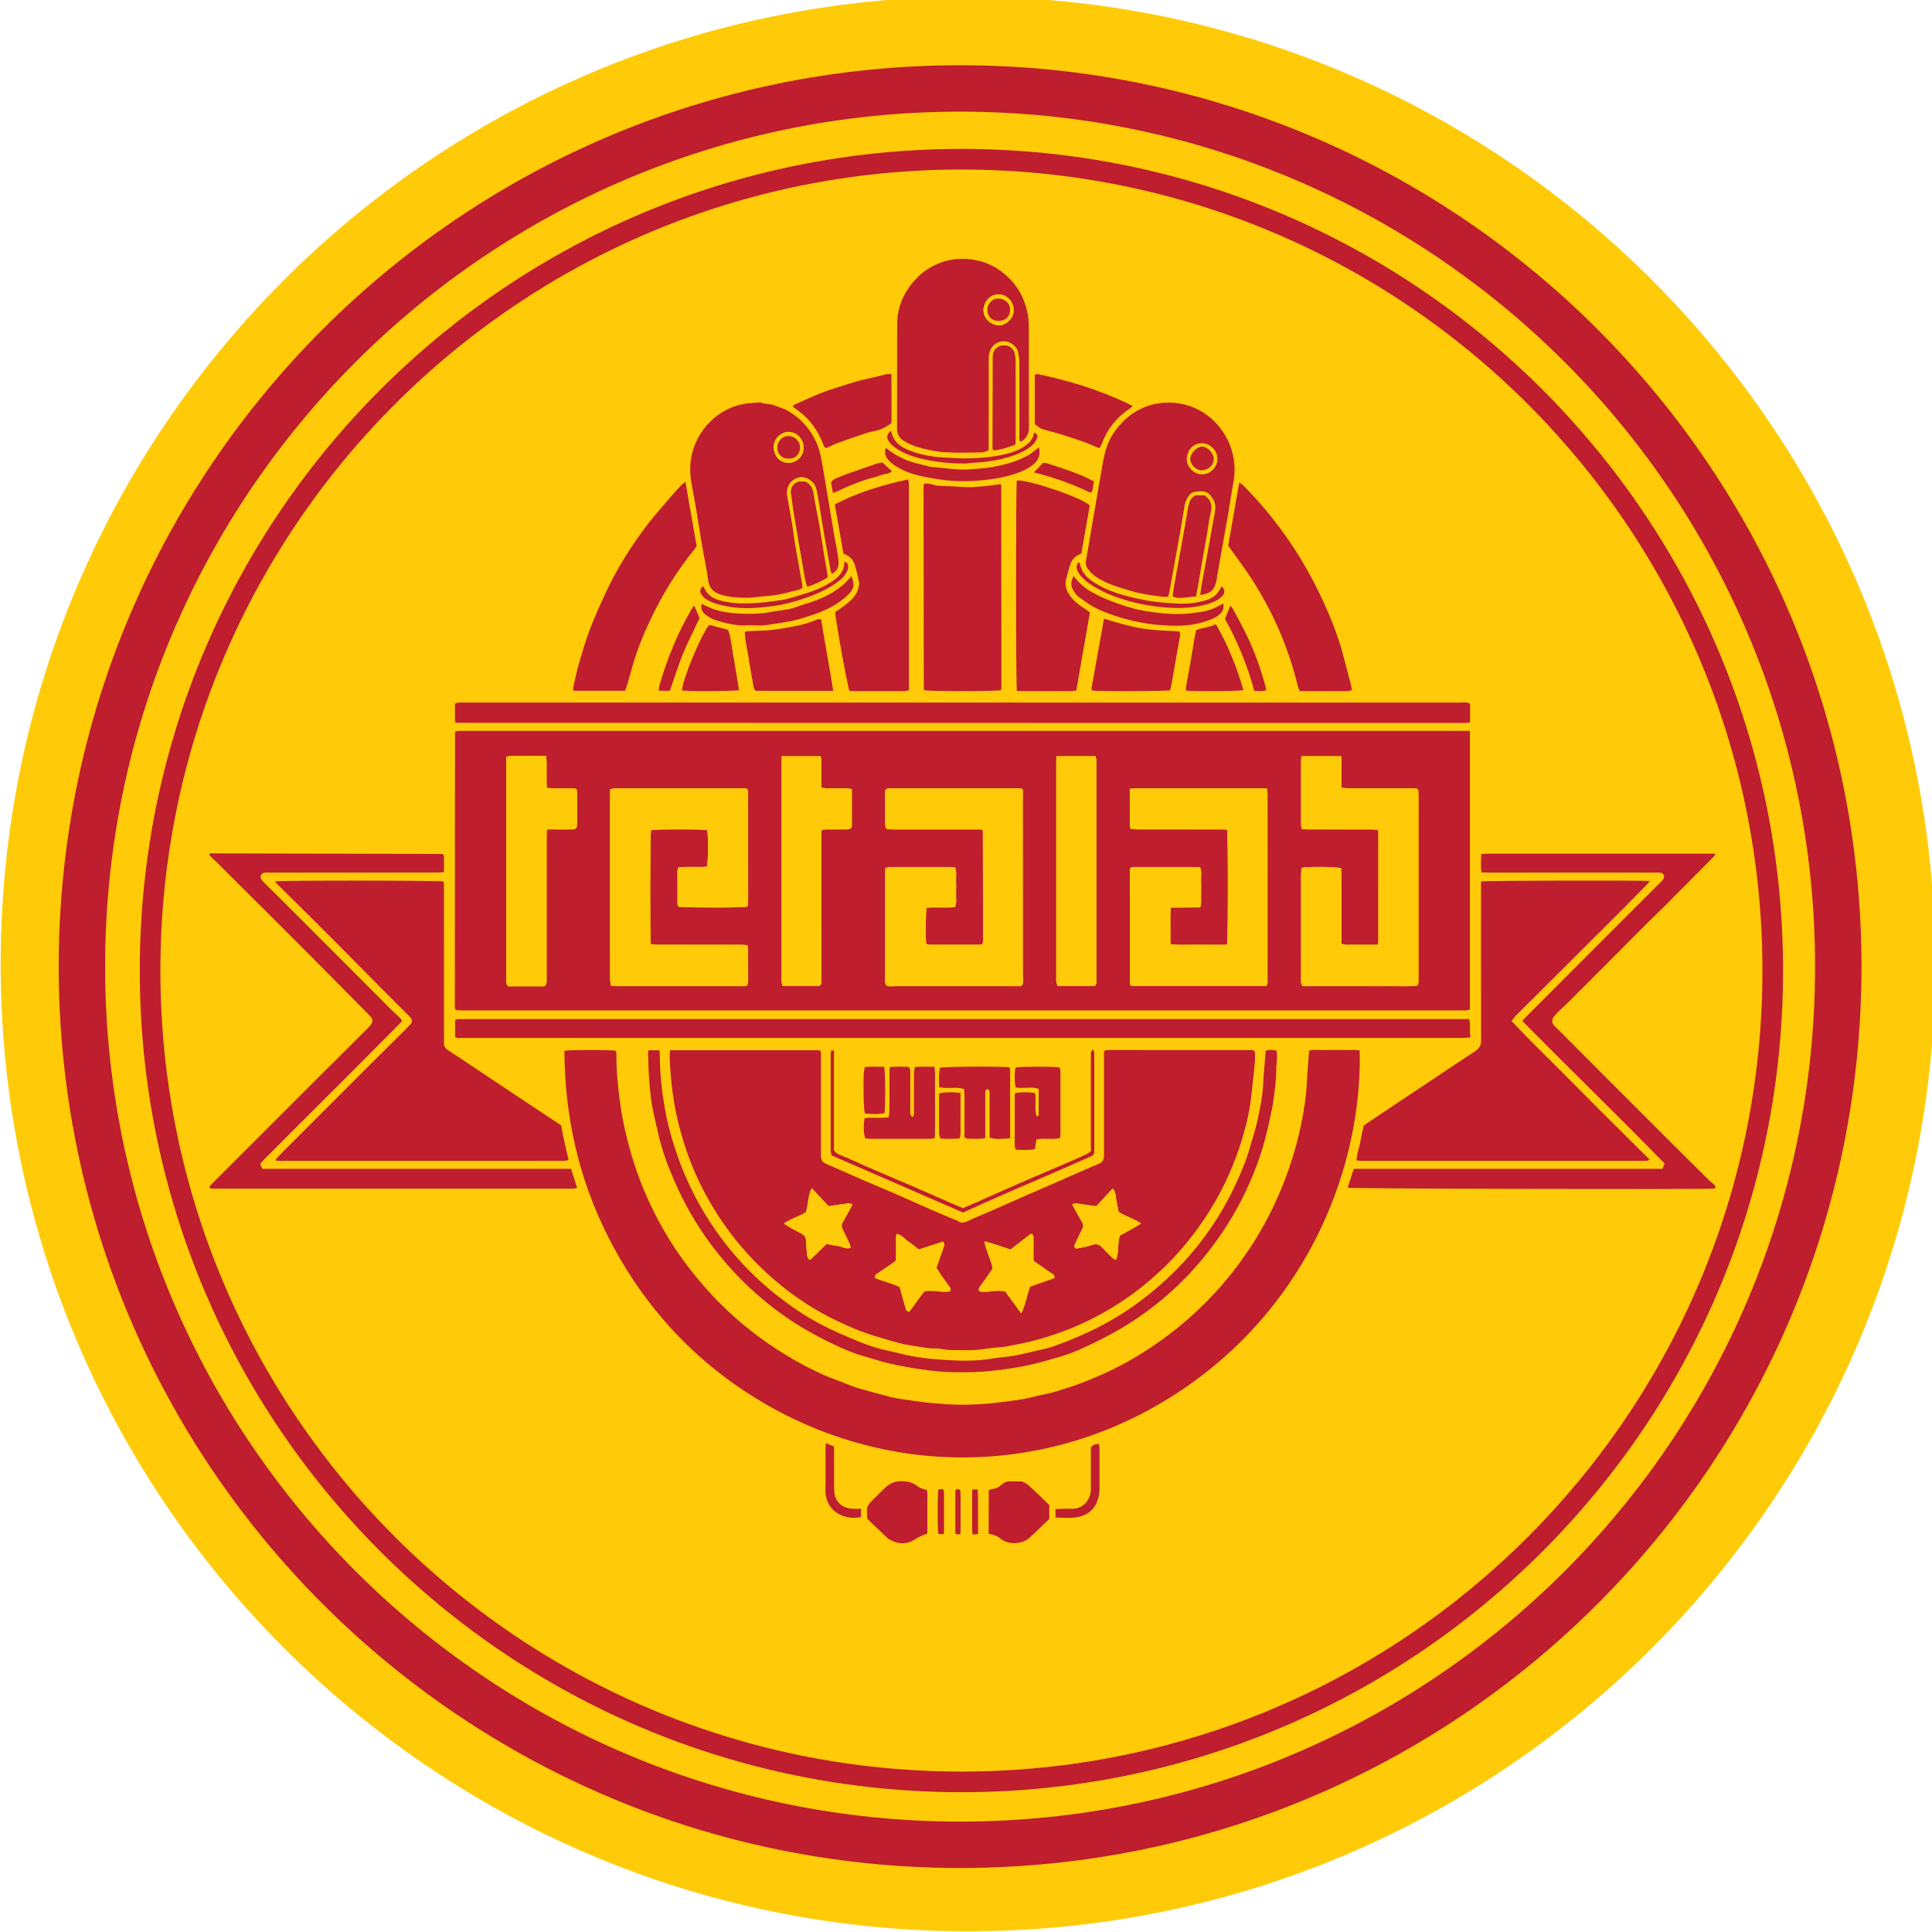 <?xml version="1.0" encoding="UTF-8" standalone="no"?>
<!-- Created with Inkscape (http://www.inkscape.org/) -->

<svg
   xmlns:dc="http://purl.org/dc/elements/1.1/"
   xmlns:cc="http://creativecommons.org/ns#"
   xmlns:rdf="http://www.w3.org/1999/02/22-rdf-syntax-ns#"
   xmlns:svg="http://www.w3.org/2000/svg"
   xmlns="http://www.w3.org/2000/svg"
   xmlns:sodipodi="http://sodipodi.sourceforge.net/DTD/sodipodi-0.dtd"
   xmlns:inkscape="http://www.inkscape.org/namespaces/inkscape"
   width="500"
   height="500"
   viewBox="0 0 132.292 132.292"
   version="1.1"
   id="svg3155"
   inkscape:version="0.92.2 2405546, 2018-03-11"
   sodipodi:docname="logo_vectorized_500_500.svg">
  <defs
     id="defs3149">
    <clipPath
       clipPathUnits="userSpaceOnUse"
       id="clipPath1982">
      <path
         d="M 0,566.93 H 566.93 V 0 H 0 Z"
         id="path1980"
         inkscape:connector-curvature="0" />
    </clipPath>
  </defs>
  <sodipodi:namedview
     id="base"
     pagecolor="#ffffff"
     bordercolor="#666666"
     borderopacity="1.0"
     inkscape:pageopacity="0.0"
     inkscape:pageshadow="2"
     inkscape:zoom="0.35"
     inkscape:cx="400"
     inkscape:cy="560"
     inkscape:document-units="mm"
     inkscape:current-layer="layer1"
     showgrid="false"
     units="px"
     inkscape:showpageshadow="false"
     inkscape:window-width="1920"
     inkscape:window-height="1161"
     inkscape:window-x="1280"
     inkscape:window-y="18"
     inkscape:window-maximized="0" />
  <g
     inkscape:label="Calque 1"
     inkscape:groupmode="layer"
     id="layer1"
     transform="translate(0,-164.708)">
    <g
       id="g1976"
       transform="matrix(0.359,0,0,-0.359,-33.88,332.289)"
       style="stroke-width:0.984">
      <g
         id="g1978"
         clip-path="url(#clipPath1982)"
         style="stroke-width:0.984">
        <g
           id="g1984"
           transform="translate(463.5,282.93)"
           style="stroke-width:0.984">
          <path
             d="m 0,0 c 0,-101.896 -82.604,-184.5 -184.5,-184.5 -101.896,0 -184.5,82.604 -184.5,184.5 0,101.896 82.604,184.5 184.5,184.5 C -82.604,184.5 0,101.896 0,0"
             style="fill:#ffcb08;fill-opacity:1;fill-rule:nonzero;stroke:none;stroke-width:0.984"
             id="path1986"
             inkscape:connector-curvature="0" />
        </g>
        <g
           id="g1988"
           transform="translate(445,282.43)"
           style="stroke-width:0.984">
          <path
             d="m 0,0 c 0,-92.508 -74.992,-167.5 -167.5,-167.5 -92.508,0 -167.5,74.992 -167.5,167.5 0,92.508 74.992,167.5 167.5,167.5 C -74.992,167.5 0,92.508 0,0 Z"
             style="fill:none;stroke:#bf1e2e;stroke-width:8.856;stroke-linecap:butt;stroke-linejoin:miter;stroke-miterlimit:10;stroke-dasharray:none;stroke-opacity:1"
             id="path1990"
             inkscape:connector-curvature="0" />
        </g>
        <g
           id="g1992"
           transform="translate(432.5,281.68)"
           style="stroke-width:0.984">
          <path
             d="m 0,0 c 0,-85.466 -69.284,-154.75 -154.75,-154.75 -85.466,0 -154.75,69.284 -154.75,154.75 0,85.466 69.284,154.75 154.75,154.75 C -69.284,154.75 0,85.466 0,0 Z"
             style="fill:none;stroke:#bf1e2e;stroke-width:3.936;stroke-linecap:butt;stroke-linejoin:miter;stroke-miterlimit:10;stroke-dasharray:none;stroke-opacity:1"
             id="path1994"
             inkscape:connector-curvature="0" />
        </g>
        <g
           id="g1996"
           transform="translate(295.878,322.56)"
           style="stroke-width:0.984">
          <path
             d="m 0,0 c -0.016,-0.467 -0.038,-0.844 -0.038,-1.221 -0.001,-13.627 -0.001,-27.255 0,-40.882 0,-0.317 -0.028,-0.639 0.019,-0.949 0.04,-0.258 0.172,-0.502 0.278,-0.789 h 6.97 c 0.548,0.334 0.379,0.947 0.379,1.487 0.006,13.486 0.005,26.973 0.005,40.459 0,0.388 0.017,0.776 -0.005,1.162 C 7.596,-0.502 7.522,-0.275 7.468,0 Z m -45.188,-43.806 c 0.459,0.38 0.327,0.905 0.328,1.383 0.005,9.019 0.002,18.038 0.005,27.056 10e-4,0.413 0.037,0.826 0.061,1.329 0.415,0.032 0.749,0.078 1.083,0.08 1.176,0.009 2.353,-10e-4 3.529,0.005 0.413,0.002 0.845,-0.023 1.153,0.479 v 7.203 c -0.37,0.054 -0.73,0.146 -1.092,0.151 -1.279,0.019 -2.56,0.002 -3.84,0.013 -0.265,0.002 -0.528,0.064 -0.852,0.105 -0.017,0.375 -0.041,0.684 -0.042,0.993 -0.004,1.409 0.004,2.819 -0.006,4.228 -0.002,0.262 -0.073,0.524 -0.11,0.776 h -7.424 c -0.013,-0.433 -0.035,-0.81 -0.035,-1.187 -0.002,-13.705 -0.002,-27.41 -0.002,-41.114 0,-0.247 -0.021,-0.496 0.008,-0.739 0.027,-0.233 0.108,-0.46 0.182,-0.761 z m -52.17,43.853 h -2.575 c -0.83,0 -1.661,0.026 -2.489,-0.006 -0.81,-0.033 -1.641,0.158 -2.524,-0.181 v -1.158 c 0,-13.694 0,-27.387 0,-41.079 0,-0.282 -0.039,-0.573 0.02,-0.842 0.055,-0.249 0.218,-0.472 0.313,-0.665 h 6.92 c 0.499,0.314 0.446,0.79 0.446,1.245 0.001,2.676 0,5.351 0,8.026 0,6.442 -0.002,12.884 0.003,19.325 0,0.408 0.044,0.815 0.075,1.334 h 1.123 c 1.176,-10e-4 2.352,-0.015 3.527,0.003 0.912,0.013 1.089,0.2 1.093,1.124 0.009,1.971 0.005,3.942 -0.003,5.913 -0.001,0.201 -0.066,0.4 -0.117,0.69 -0.393,0.039 -0.76,0.103 -1.126,0.107 -1.21,0.013 -2.421,0 -3.631,0.009 -0.267,0.002 -0.534,0.053 -0.901,0.092 -0.091,1.017 -0.013,1.996 -0.045,2.969 -0.031,0.974 0.089,1.957 -0.109,3.094 M 54.299,-0.002 h -7.55 c -0.038,-0.253 -0.095,-0.456 -0.095,-0.658 -0.005,-4.121 -0.007,-8.242 0.002,-12.363 0,-0.267 0.087,-0.533 0.149,-0.884 0.466,-0.018 0.873,-0.047 1.278,-0.048 4.013,-0.002 8.026,0.003 12.039,-0.003 0.398,0 0.795,-0.056 1.207,-0.087 0.033,-0.362 0.073,-0.604 0.073,-0.846 0.004,-6.762 0.005,-13.525 -0.002,-20.287 0,-0.23 -0.078,-0.46 -0.136,-0.78 h -2.318 c -0.761,0 -1.523,-0.026 -2.283,0.007 -0.742,0.033 -1.512,-0.171 -2.31,0.219 v 1.039 c 10e-4,4.05 0.002,8.101 -0.003,12.151 0,0.409 -0.054,0.817 -0.08,1.182 -0.843,0.285 -6.393,0.331 -7.51,0.069 -0.034,-0.369 -0.103,-0.775 -0.104,-1.182 -0.007,-6.692 -0.005,-13.384 -0.005,-20.076 0,-0.212 -0.036,-0.432 0.014,-0.632 0.064,-0.253 0.197,-0.487 0.276,-0.673 h 5.513 5.501 c 1.799,0 3.599,-0.017 5.397,0.004 1.823,0.023 3.65,-0.096 5.391,0.071 0.118,0.148 0.163,0.201 0.203,0.258 0.021,0.028 0.036,0.061 0.044,0.095 0.024,0.102 0.059,0.205 0.059,0.308 0.005,11.94 0.007,23.881 0.005,35.821 0,0.278 -0.037,0.557 -0.062,0.836 -0.003,0.031 -0.027,0.063 -0.047,0.091 -0.02,0.029 -0.046,0.053 -0.165,0.189 -0.301,0.018 -0.705,0.065 -1.108,0.065 -4.013,0.006 -8.026,0.002 -12.039,0.007 -0.4,0.001 -0.798,0.048 -1.279,0.079 0,1.097 0.009,2.079 -0.003,3.06 -0.013,0.973 0.055,1.951 -0.052,2.968 m -68.497,-13.955 c 0.11,-0.232 0.165,-0.294 0.165,-0.356 0.015,-6.797 0.026,-13.595 0.033,-20.393 10e-4,-0.314 -0.03,-0.628 -0.049,-0.943 -0.002,-0.033 -0.021,-0.068 -0.04,-0.096 -0.019,-0.028 -0.049,-0.049 -0.13,-0.127 -0.137,-0.022 -0.337,-0.08 -0.537,-0.08 -3.148,-0.006 -6.297,-0.008 -9.445,0.002 -0.223,0.001 -0.445,0.104 -0.64,0.153 -0.166,1.377 -0.117,6.072 0.09,6.905 1.771,0.138 3.595,-0.056 5.4,0.105 0.368,0.897 0.159,1.75 0.195,2.579 0.034,0.809 0.033,1.621 0,2.43 -0.034,0.829 0.163,1.679 -0.171,2.552 -0.277,0.035 -0.543,0.096 -0.81,0.096 -3.805,0.007 -7.611,0.009 -11.417,0 -0.328,-0.001 -0.656,-0.094 -1.062,-0.155 -0.021,-0.469 -0.053,-0.846 -0.053,-1.224 -0.003,-6.658 -0.003,-13.315 -0.003,-19.972 0,-0.211 -0.017,-0.425 0.005,-0.634 0.055,-0.518 0.289,-0.752 0.804,-0.77 0.414,-0.014 0.83,0.03 1.245,0.03 7.473,10e-4 14.946,0 22.419,0 0.48,-0.001 0.961,0 1.407,0 0.439,0.303 0.443,0.719 0.426,1.154 -0.029,0.668 -0.054,1.337 -0.054,2.006 -0.004,10.813 -0.003,21.627 -0.002,32.441 0,0.458 0.025,0.916 0.022,1.373 -10e-4,0.2 -0.041,0.4 -0.066,0.619 -0.207,0.056 -0.367,0.123 -0.531,0.139 -0.24,0.023 -0.484,0.012 -0.727,0.012 -7.853,0 -15.707,10e-4 -23.561,-0.006 -0.435,0 -0.908,0.127 -1.386,-0.36 v -0.928 -4.967 c -10e-4,-1.548 0.034,-1.584 1.582,-1.584 5.294,0 10.587,-0.001 15.881,-0.001 z m 54.201,-29.87 c 0.363,0.381 0.251,0.86 0.252,1.306 0.005,8.312 0.003,16.624 0.003,24.935 0,3.417 0.002,6.833 -0.004,10.249 0,0.371 -0.044,0.741 -0.07,1.15 -0.384,0.031 -0.654,0.072 -0.923,0.072 -8.06,0.004 -16.12,0.004 -24.18,-0.002 -0.33,0 -0.66,-0.067 -1.093,-0.114 0,-2.385 -0.004,-4.666 0.006,-6.948 10e-4,-0.198 0.097,-0.396 0.17,-0.679 0.414,-0.033 0.817,-0.092 1.221,-0.093 5.362,-0.006 10.723,-0.003 16.086,-0.005 0.368,0 0.736,-0.023 1.078,-0.035 0.201,-1.015 0.196,-20.968 -0.017,-21.963 -1.749,-0.008 -3.536,-0.025 -5.323,0.002 -1.782,0.026 -3.572,-0.12 -5.458,0.1 -0.031,1.202 -0.024,2.322 -0.01,3.44 0.016,1.144 -0.089,2.296 0.089,3.538 1.906,0.018 3.726,0.034 5.598,0.051 0.276,0.893 0.131,1.739 0.154,2.567 0.024,0.844 0.032,1.691 -0.002,2.535 -0.033,0.825 0.167,1.675 -0.147,2.487 -0.184,0.044 -0.316,0.103 -0.448,0.103 -4.082,0.005 -8.163,0.006 -12.245,-0.005 -0.221,-0.001 -0.443,-0.118 -0.672,-0.183 -0.03,-0.272 -0.073,-0.478 -0.073,-0.685 -0.004,-6.938 -0.005,-13.876 0.002,-20.814 0,-0.301 0.076,-0.601 0.111,-0.859 0.2,-0.077 0.295,-0.145 0.39,-0.145 8.472,-0.005 16.942,-0.005 25.505,-0.005 m -98.949,15.144 c 0.042,0.287 0.125,0.619 0.132,0.952 0.018,0.916 0.005,1.832 0.005,2.748 0,5.882 0.002,11.765 -0.005,17.648 0,0.372 0.13,0.783 -0.327,1.224 h -1.096 c -7.75,0 -15.5,-0.001 -23.251,-0.001 -0.277,-0.001 -0.556,0.024 -0.829,-0.011 -0.259,-0.032 -0.51,-0.128 -0.827,-0.213 v -1.227 c 0,-9.722 0,-19.444 0,-29.167 0,-1.902 -0.007,-3.804 0.006,-5.707 0.003,-0.407 0.083,-0.814 0.136,-1.306 0.487,-0.043 0.889,-0.11 1.291,-0.11 7.127,-0.004 14.254,-10e-4 21.382,-10e-4 h 3.108 c 0.429,0.254 0.414,0.683 0.414,1.112 -0.003,1.901 0.003,3.804 -0.007,5.706 -0.002,0.304 -0.071,0.607 -0.119,0.993 -0.407,0.033 -0.741,0.08 -1.076,0.083 -1.037,0.009 -2.075,0.002 -3.114,0.002 -4.359,0 -8.719,-0.002 -13.078,0.006 -0.397,10e-4 -0.793,0.069 -1.16,0.103 -0.19,1.278 -0.142,20.985 0.034,21.736 0.81,0.219 9.856,0.225 10.714,0.006 0.238,-0.975 0.21,-6.118 -0.067,-6.967 -1.777,-0.147 -3.604,0.049 -5.402,-0.109 -0.096,-0.26 -0.206,-0.421 -0.207,-0.582 -0.009,-2.149 -0.006,-4.297 0.007,-6.445 10e-4,-0.163 0.111,-0.324 0.162,-0.464 0.794,-0.222 12.142,-0.245 13.174,-0.009 M 78.858,4.835 v -53.152 c -0.271,-0.063 -0.496,-0.151 -0.723,-0.16 -0.553,-0.022 -1.107,-0.008 -1.66,-0.008 -63.21,0 -126.42,0 -189.631,0.002 -0.475,0 -0.95,0.036 -1.34,0.05 -0.105,0.121 -0.129,0.146 -0.149,0.173 -0.02,0.029 -0.038,0.059 -0.053,0.091 -0.015,0.031 -0.034,0.065 -0.037,0.098 -0.009,0.104 -0.015,0.209 -0.015,0.313 0.011,17.224 0.023,34.448 0.034,51.673 v 0.788 c 0.228,0.043 0.454,0.107 0.684,0.126 0.275,0.022 0.553,0.006 0.83,0.006 H 77.362 Z"
             style="fill:#bf1e2e;fill-opacity:1;fill-rule:nonzero;stroke:none;stroke-width:0.984"
             id="path1998"
             inkscape:connector-curvature="0" />
        </g>
        <g
           id="g2000"
           transform="translate(307.737,235.648)"
           style="stroke-width:0.984">
          <path
             d="M 0,0 C -0.16,0.807 -0.311,1.528 -0.444,2.253 -0.579,2.985 -0.49,3.789 -1.14,4.456 -2.186,3.322 -3.193,2.229 -4.241,1.094 c -0.53,0.061 -1.04,0.107 -1.546,0.181 -0.751,0.11 -1.496,0.26 -2.249,0.348 -0.239,0.027 -0.494,-0.091 -0.851,-0.165 0.682,-1.225 1.271,-2.329 1.906,-3.404 0.259,-0.441 0.301,-0.809 0.06,-1.274 -0.468,-0.9 -0.875,-1.833 -1.32,-2.745 -0.141,-0.287 -0.323,-0.552 -0.057,-0.933 0.114,-0.02 0.288,-0.1 0.439,-0.069 0.942,0.198 1.908,0.337 2.809,0.659 0.819,0.292 1.377,0.117 1.931,-0.504 0.603,-0.676 1.26,-1.305 1.912,-1.934 0.178,-0.171 0.425,-0.267 0.683,-0.423 0.669,1.566 0.253,3.191 0.757,4.64 1.304,0.763 2.635,1.394 4.042,2.307 C 2.859,-1.221 1.305,-0.894 0,0 m -63.852,-2.229 c 0.494,-0.312 0.797,-0.523 1.118,-0.703 0.752,-0.421 1.503,-0.845 2.273,-1.231 0.517,-0.26 0.786,-0.624 0.814,-1.225 0.04,-0.876 0.128,-1.751 0.219,-2.623 0.042,-0.406 0.032,-0.856 0.585,-1.136 1.022,0.987 2.063,1.994 3.157,3.051 0.732,-0.145 1.463,-0.345 2.207,-0.423 0.761,-0.08 1.459,-0.682 2.366,-0.309 -0.063,0.257 -0.083,0.496 -0.178,0.699 -0.441,0.951 -0.89,1.9 -1.363,2.835 -0.245,0.485 -0.233,0.892 0.056,1.375 0.639,1.067 1.211,2.177 1.86,3.36 -0.299,0.08 -0.521,0.202 -0.731,0.182 -0.684,-0.064 -1.364,-0.18 -2.046,-0.275 -0.607,-0.085 -1.215,-0.169 -1.818,-0.253 -1.07,1.147 -2.082,2.23 -3.202,3.43 -0.789,-1.518 -0.613,-3.126 -1.13,-4.587 -1.216,-0.832 -2.749,-1.122 -4.187,-2.167 m 30.359,-3.449 c -1.568,-0.505 -3.099,-0.998 -4.648,-1.496 -0.679,0.532 -1.307,1.089 -1.998,1.547 -0.699,0.464 -1.193,1.273 -2.232,1.423 -0.173,-0.875 -0.071,-1.712 -0.088,-2.536 -0.017,-0.842 -0.004,-1.684 -0.004,-2.533 -0.317,-0.243 -0.582,-0.464 -0.866,-0.66 -0.855,-0.589 -1.712,-1.177 -2.579,-1.749 -0.334,-0.219 -0.634,-0.432 -0.526,-0.918 1.53,-0.666 3.187,-1.003 4.666,-1.722 0.372,-1.332 0.716,-2.583 1.073,-3.83 0.104,-0.363 0.16,-0.777 0.707,-0.908 1.115,1.227 1.902,2.776 2.966,3.893 1.745,0.396 3.351,-0.351 4.917,0.049 0.155,0.461 -0.064,0.702 -0.246,0.955 -0.51,0.71 -1.031,1.412 -1.528,2.132 -0.313,0.453 -0.591,0.931 -0.871,1.378 0.462,1.314 0.89,2.537 1.324,3.757 0.129,0.363 0.297,0.718 -0.067,1.218 m 7.881,0.058 c 0.368,-1.932 1.237,-3.443 1.587,-5.118 -0.14,-0.231 -0.254,-0.447 -0.392,-0.644 -0.641,-0.916 -1.289,-1.828 -1.934,-2.741 -0.198,-0.28 -0.47,-0.54 -0.21,-1.036 1.574,-0.317 3.22,0.399 4.936,-0.028 0.94,-1.287 1.925,-2.633 3.042,-4.163 0.881,1.676 1.015,3.456 1.716,5.104 1.523,0.539 3.092,1.095 4.649,1.646 -0.005,0.44 -0.17,0.674 -0.469,0.843 -0.331,0.188 -0.658,0.387 -0.969,0.605 -0.872,0.612 -1.737,1.236 -2.587,1.843 v 1.15 c 10e-4,1.09 10e-4,2.18 0.003,3.27 10e-4,0.286 0.007,0.575 -0.489,0.717 -1.259,-0.974 -2.593,-2.008 -3.889,-3.011 -1.64,0.536 -3.175,1.115 -4.994,1.563 m -59.909,36.45 h 28.522 c 0.356,-0.369 0.22,-0.779 0.221,-1.148 0.008,-6.094 0.006,-12.187 0.005,-18.281 0,-0.175 -0.002,-0.352 -10e-4,-0.528 0.01,-1.126 0.196,-1.36 1.217,-1.803 2.292,-0.993 4.568,-2.022 6.859,-3.016 2.108,-0.916 4.232,-1.793 6.339,-2.711 2.273,-0.99 4.529,-2.019 6.802,-3.011 1.476,-0.644 2.967,-1.253 4.453,-1.876 0.095,-0.04 0.215,-0.041 0.29,-0.102 0.689,-0.569 1.334,-0.458 2.106,-0.075 1.438,0.713 2.946,1.28 4.418,1.925 2.232,0.98 4.456,1.982 6.688,2.962 1.789,0.785 3.586,1.549 5.376,2.331 1.95,0.853 3.893,1.719 5.841,2.573 0.782,0.344 1.566,0.686 2.359,1.003 0.975,0.39 1.235,0.74 1.235,1.803 0.002,6.234 0,12.469 -10e-4,18.702 v 1.013 c 0.146,0.143 0.169,0.172 0.197,0.19 0.029,0.02 0.062,0.037 0.095,0.04 0.205,0.023 0.41,0.059 0.615,0.059 9.065,0.001 18.128,0 27.192,-0.003 0.103,0 0.207,-0.016 0.308,-0.038 0.066,-0.014 0.128,-0.049 0.189,-0.082 0.028,-0.017 0.047,-0.05 0.196,-0.214 0,-0.55 0.055,-1.251 -0.01,-1.94 -0.216,-2.273 -0.458,-4.543 -0.719,-6.811 -0.385,-3.331 -1.238,-6.556 -2.305,-9.715 -1.454,-4.304 -3.385,-8.383 -5.82,-12.211 -2.341,-3.679 -5.033,-7.062 -8.128,-10.11 -3.342,-3.289 -7.012,-6.141 -11.049,-8.484 -2.418,-1.402 -4.912,-2.651 -7.518,-3.668 -2.342,-0.916 -4.721,-1.695 -7.16,-2.296 -1.503,-0.37 -3.017,-0.661 -4.536,-0.949 -1.268,-0.239 -2.546,-0.212 -3.797,-0.426 -2.407,-0.414 -4.822,-0.329 -7.239,-0.271 -0.512,0.013 -1.023,0.118 -1.534,0.184 -0.274,0.034 -0.549,0.115 -0.82,0.104 -1.707,-0.066 -3.362,0.363 -5.032,0.585 -1.494,0.199 -2.961,0.651 -4.418,1.07 -1.719,0.497 -3.436,1.016 -5.111,1.642 -1.546,0.578 -3.054,1.272 -4.548,1.981 -3.761,1.785 -7.264,4.012 -10.51,6.638 -3.119,2.524 -5.968,5.331 -8.517,8.465 -2.683,3.299 -4.961,6.855 -6.866,10.66 -1.667,3.329 -2.948,6.813 -3.936,10.415 -0.688,2.512 -1.221,5.059 -1.531,7.635 -0.294,2.438 -0.547,4.893 -0.511,7.361 0.002,0.101 0.043,0.201 0.094,0.428"
             style="fill:#bf1e2e;fill-opacity:1;fill-rule:nonzero;stroke:none;stroke-width:0.984"
             id="path2002"
             inkscape:connector-curvature="0" />
        </g>
        <g
           id="g2004"
           transform="translate(202.022,266.365)"
           style="stroke-width:0.984">
          <path
             d="m 0,0 c 0.952,0.222 8.919,0.223 9.852,0.009 0.024,-0.212 0.075,-0.447 0.074,-0.683 -0.016,-3.241 0.302,-6.453 0.756,-9.658 0.394,-2.792 1.011,-5.527 1.752,-8.244 1.111,-4.078 2.614,-7.999 4.469,-11.778 2.297,-4.679 5.113,-9.022 8.44,-13.008 1.319,-1.58 2.681,-3.135 4.128,-4.593 3.868,-3.897 8.153,-7.256 12.833,-10.091 2.393,-1.449 4.854,-2.762 7.41,-3.879 1.351,-0.591 2.765,-1.032 4.119,-1.615 1.292,-0.558 2.625,-0.952 3.982,-1.292 1.396,-0.349 2.773,-0.777 4.166,-1.139 0.701,-0.18 1.417,-0.316 2.133,-0.424 1.606,-0.239 3.215,-0.464 4.826,-0.663 0.959,-0.118 1.925,-0.174 2.888,-0.257 3.004,-0.258 6.011,-0.229 9.009,0.038 2.132,0.189 4.255,0.483 6.372,0.803 1.121,0.17 2.218,0.5 3.328,0.748 0.838,0.188 1.685,0.332 2.515,0.547 0.723,0.187 1.429,0.446 2.144,0.67 0.651,0.205 1.308,0.389 1.95,0.615 0.841,0.297 1.674,0.618 2.505,0.944 2.401,0.942 4.745,2.025 7.015,3.246 2.436,1.308 4.777,2.79 7.038,4.403 4.323,3.085 8.244,6.635 11.73,10.661 5.047,5.832 8.993,12.366 11.812,19.606 1.404,3.607 2.517,7.301 3.29,11.092 0.541,2.65 0.966,5.325 1.089,8.043 0.089,1.96 0.271,3.914 0.416,5.926 0.784,0.277 1.616,0.101 2.429,0.132 0.795,0.03 1.592,0.006 2.387,0.007 0.83,0 1.662,0.021 2.491,-0.007 0.783,-0.024 1.58,0.124 2.344,-0.122 0.515,-21.261 -9.182,-47.93 -33.683,-64.55 C 93.379,-81.221 62.607,-81.652 37.898,-67.102 25.043,-59.532 15.19,-48.939 8.367,-35.504 2.729,-24.402 0.066,-12.541 0,0"
             style="fill:#bf1e2e;fill-opacity:1;fill-rule:nonzero;stroke:none;stroke-width:0.984"
             id="path2006"
             inkscape:connector-curvature="0" />
        </g>
        <g
           id="g2008"
           transform="translate(146.804,298.696)"
           style="stroke-width:0.984">
          <path
             d="m 0,0 c 0.923,0.202 31.287,0.185 32.194,-0.024 0.02,-0.379 0.06,-0.789 0.06,-1.199 0.004,-8.947 0.003,-17.895 0.003,-26.842 0,-0.881 0.024,-1.763 -0.008,-2.642 -0.025,-0.665 0.198,-1.126 0.767,-1.487 1.401,-0.892 2.775,-1.829 4.158,-2.752 2.796,-1.866 5.589,-3.738 8.388,-5.6 3.001,-1.996 6.007,-3.983 9.029,-5.986 0.404,-2.216 0.929,-4.385 1.437,-6.622 -0.379,-0.073 -0.606,-0.133 -0.837,-0.157 -0.205,-0.022 -0.415,-0.006 -0.622,-0.006 -17.507,0.002 -35.014,0.002 -52.521,0.007 -0.603,0 -1.217,-0.081 -1.987,0.092 0.301,0.368 0.472,0.619 0.682,0.83 5.274,5.287 10.549,10.573 15.832,15.852 2.862,2.862 5.738,5.71 8.607,8.564 0.149,0.148 0.297,0.296 0.44,0.45 0.682,0.737 0.708,1.083 0.019,1.78 -1.815,1.837 -3.653,3.65 -5.478,5.475 -0.716,0.716 -1.421,1.443 -2.133,2.162 -2.973,3 -5.938,6.009 -8.925,8.994 C 6.267,-6.275 3.403,-3.466 0.554,-0.642 0.364,-0.454 0.202,-0.236 0,0"
             style="fill:#bf1e2e;fill-opacity:1;fill-rule:nonzero;stroke:none;stroke-width:0.984"
             id="path2010"
             inkscape:connector-curvature="0" />
        </g>
        <g
           id="g2012"
           transform="translate(376.851,298.67)"
           style="stroke-width:0.984">
          <path
             d="m 0,0 c 0.903,0.192 30.871,0.247 32.199,0.085 -0.164,-0.21 -0.286,-0.402 -0.44,-0.56 -1.489,-1.522 -2.976,-3.047 -4.482,-4.554 -4.069,-4.073 -8.146,-8.139 -12.224,-12.204 -2.743,-2.734 -5.496,-5.457 -8.237,-8.195 -0.335,-0.334 -0.612,-0.727 -0.987,-1.177 2.873,-3.099 5.832,-5.948 8.735,-8.855 2.935,-2.939 5.851,-5.896 8.788,-8.832 2.906,-2.906 5.828,-5.795 8.836,-8.786 -0.292,-0.099 -0.465,-0.207 -0.642,-0.213 -0.622,-0.018 -1.245,10e-4 -1.868,10e-4 -17.336,0 -34.673,-0.002 -52.009,0 -0.437,0 -0.874,0.038 -1.387,0.06 -0.017,1.254 0.477,2.291 0.661,3.384 0.183,1.072 0.441,2.132 0.687,3.298 0.773,0.525 1.598,1.093 2.431,1.649 3.835,2.56 7.673,5.115 11.51,7.672 2.452,1.635 4.891,3.292 7.365,4.894 0.789,0.511 1.085,1.127 1.083,2.086 C -0.012,-20.594 0,-10.941 0,-1.288 Z"
             style="fill:#bf1e2e;fill-opacity:1;fill-rule:nonzero;stroke:none;stroke-width:0.984"
             id="path2014"
             inkscape:connector-curvature="0" />
        </g>
        <g
           id="g2016"
           transform="translate(374.776,332.521)"
           style="stroke-width:0.984">
          <path
             d="M 0,0 V -3.396 C -0.062,-3.464 -0.084,-3.494 -0.11,-3.515 -0.137,-3.536 -0.169,-3.561 -0.2,-3.562 -0.647,-3.584 -1.095,-3.62 -1.542,-3.62 c -63.945,0.008 -127.89,0.019 -191.835,0.035 -0.06,0 -0.119,0.061 -0.242,0.128 v 3.533 c 0.178,0.052 0.423,0.163 0.676,0.191 0.342,0.038 0.691,0.013 1.037,0.013 63.427,0 126.853,0.001 190.28,-0.007 0.532,0 1.11,0.171 1.626,-0.273"
             style="fill:#bf1e2e;fill-opacity:1;fill-rule:nonzero;stroke:none;stroke-width:0.984"
             id="path2018"
             inkscape:connector-curvature="0" />
        </g>
        <g
           id="g2020"
           transform="translate(351.414,240.261)"
           style="stroke-width:0.984">
          <path
             d="m 0,0 c 0.396,1.217 0.767,2.361 1.169,3.6 3.312,10e-4 6.558,10e-4 9.803,10e-4 h 9.861 9.759 9.758 9.862 9.813 c 0.157,0.354 0.289,0.654 0.443,1.003 -8.97,9.188 -18.129,18.07 -27.147,27.188 0.214,0.247 0.379,0.462 0.568,0.651 5.003,5.018 10.006,10.034 15.012,15.046 3.552,3.555 7.111,7.102 10.664,10.655 0.222,0.222 0.463,0.436 0.634,0.696 0.364,0.554 0.091,1.15 -0.563,1.247 -0.306,0.045 -0.621,0.02 -0.933,0.02 -10.588,0 -21.177,-10e-4 -31.766,-10e-4 -0.441,0 -0.882,0.021 -1.413,0.034 -0.148,1.195 -0.113,2.292 -0.016,3.498 0.478,0.027 0.882,0.069 1.285,0.069 13.6,0.003 27.198,0.002 40.798,10e-4 h 2.551 c -0.085,-0.18 -0.125,-0.382 -0.246,-0.503 -3.117,-3.152 -6.238,-6.3 -9.37,-9.437 -1.158,-1.161 -2.358,-2.278 -3.517,-3.437 -2.788,-2.789 -5.561,-5.593 -8.343,-8.387 -1.945,-1.953 -3.892,-3.905 -5.848,-5.848 -0.89,-0.884 -1.807,-1.741 -2.706,-2.617 -0.249,-0.244 -0.489,-0.5 -0.703,-0.776 -0.539,-0.694 -0.514,-1.271 0.081,-1.869 3.821,-3.83 7.643,-7.658 11.466,-11.484 3.725,-3.728 7.449,-7.454 11.179,-11.178 2.247,-2.243 4.5,-4.481 6.756,-6.715 C 69.138,1.212 69.424,1.009 69.687,0.78 69.918,0.579 70.174,0.388 70.179,-0.031 70.004,-0.085 69.853,-0.164 69.696,-0.175 67.268,-0.346 0.916,-0.212 0,0"
             style="fill:#bf1e2e;fill-opacity:1;fill-rule:nonzero;stroke:none;stroke-width:0.984"
             id="path2022"
             inkscape:connector-curvature="0" />
        </g>
        <g
           id="g2024"
           transform="translate(144.012,244.814)"
           style="stroke-width:0.984">
          <path
             d="M 0,0 C 0.124,-0.318 0.232,-0.598 0.37,-0.952 H 12.125 23.959 35.69 c 3.944,0 7.889,0.001 11.834,0 3.902,-0.001 7.805,-0.004 11.765,-0.006 0.397,-1.243 0.763,-2.392 1.157,-3.626 -0.296,-0.06 -0.516,-0.135 -0.739,-0.144 -0.484,-0.019 -0.969,-0.003 -1.453,-0.003 -22.215,0 -44.431,-0.001 -66.646,0.007 -0.424,0 -0.892,-0.155 -1.346,0.23 0.145,0.214 0.248,0.431 0.406,0.589 2.369,2.37 4.747,4.729 7.117,7.097 4.419,4.415 8.831,8.836 13.25,13.251 3.086,3.083 6.179,6.159 9.269,9.238 0.173,0.173 0.346,0.344 0.512,0.524 0.788,0.855 0.795,1.317 -0.02,2.144 -3.014,3.057 -6.032,6.111 -9.058,9.157 -2.706,2.723 -5.42,5.438 -8.135,8.15 -3.976,3.971 -7.955,7.937 -11.936,11.901 -0.296,0.295 -0.627,0.552 -0.924,0.845 -0.184,0.182 -0.335,0.4 -0.476,0.573 0.069,0.122 0.082,0.154 0.103,0.179 0.023,0.026 0.054,0.063 0.081,0.063 14.737,-0.032 29.474,-0.068 44.211,-0.11 0.088,0 0.176,-0.094 0.334,-0.185 0.111,-1.043 0.039,-2.113 0.044,-3.285 -0.487,-0.033 -0.854,-0.078 -1.222,-0.079 -4.221,-0.006 -8.443,-0.005 -12.664,-0.005 -6.54,0 -13.08,0.001 -19.62,0.002 -0.588,0 -1.215,0.086 -1.456,-0.701 C 0.04,54.349 0.363,54.021 0.686,53.7 2.96,51.435 5.239,49.174 7.514,46.909 c 1.014,-1.01 2.021,-2.027 3.031,-3.039 4.784,-4.792 9.565,-9.585 14.352,-14.373 0.542,-0.541 1.119,-1.046 1.669,-1.578 0.17,-0.166 0.306,-0.368 0.513,-0.621 -0.22,-0.255 -0.404,-0.497 -0.617,-0.711 C 23.214,23.32 19.966,20.054 16.709,16.796 12.936,13.021 9.152,9.255 5.375,5.482 3.82,3.93 2.269,2.372 0.722,0.812 0.48,0.568 0.264,0.299 0,0"
             style="fill:#bf1e2e;fill-opacity:1;fill-rule:nonzero;stroke:none;stroke-width:0.984"
             id="path2026"
             inkscape:connector-curvature="0" />
        </g>
        <g
           id="g2028"
           transform="translate(244.748,378.523)"
           style="stroke-width:0.984">
          <path
             d="M 0,0 C 1.594,-0.013 2.938,1.328 2.913,2.907 2.888,4.554 1.597,5.878 0.024,5.895 -1.389,5.91 -2.854,4.519 -2.807,2.987 -2.753,1.283 -1.628,0.013 0,0 m 2.669,-23.842 c -0.221,-0.133 -0.409,-0.315 -0.626,-0.365 -1.712,-0.389 -3.393,-0.929 -5.15,-1.096 -0.929,-0.088 -1.856,-0.187 -2.784,-0.276 -0.688,-0.066 -1.376,-0.178 -2.063,-0.172 -1.695,0.015 -3.395,0.107 -5.021,0.64 -1.245,0.408 -2.12,1.135 -2.316,2.641 -0.292,2.264 -0.796,4.5 -1.182,6.752 -0.351,2.042 -0.661,4.091 -0.996,6.136 -0.141,0.866 -0.296,1.73 -0.452,2.594 -0.211,1.176 -0.462,2.345 -0.638,3.527 -0.302,2.042 -0.216,4.064 0.424,6.044 0.718,2.223 1.93,4.104 3.644,5.667 1.3,1.187 2.76,2.021 4.426,2.588 1.569,0.535 3.172,0.565 4.778,0.692 0.881,-0.421 1.88,-0.234 2.796,-0.625 0.716,-0.306 1.48,-0.504 2.182,-0.884 C 2.29,8.611 4.151,6.517 5.373,3.806 5.897,2.643 6.15,1.401 6.386,0.162 6.721,-1.6 6.991,-3.375 7.287,-5.145 c 0.482,-2.876 0.956,-5.754 1.447,-8.629 0.207,-1.211 0.469,-2.413 0.667,-3.626 0.101,-0.622 0.173,-1.259 0.16,-1.887 -0.017,-0.833 -0.47,-1.425 -1.207,-1.862 -0.338,0.313 -0.314,0.729 -0.38,1.082 -0.42,2.244 -0.822,4.491 -1.208,6.741 -0.345,2.006 -0.656,4.019 -0.992,6.027 -0.128,0.762 -0.255,1.527 -0.433,2.278 -0.351,1.483 -1.921,2.528 -3.308,2.236 -1.562,-0.328 -2.557,-1.842 -2.274,-3.476 0.319,-1.836 0.661,-3.667 0.966,-5.505 0.201,-1.21 0.345,-2.429 0.533,-3.642 0.129,-0.83 0.289,-1.656 0.436,-2.484 0.325,-1.833 0.651,-3.666 0.973,-5.5 0.018,-0.102 0.002,-0.209 0.002,-0.45"
             style="fill:#bf1e2e;fill-opacity:1;fill-rule:nonzero;stroke:none;stroke-width:0.984"
             id="path2030"
             inkscape:connector-curvature="0" />
        </g>
        <g
           id="g2032"
           transform="translate(284.832,404.735)"
           style="stroke-width:0.984">
          <path
             d="m 0,0 c -1.509,0.11 -2.875,1.361 -2.874,2.898 0,1.482 1.193,3.022 2.858,3.017 C 1.56,5.91 2.872,4.588 2.87,2.96 3.036,1.393 1.283,-0.094 0,0 M 5.779,-0.614 C 5.779,0.584 5.699,1.76 5.404,2.94 4.631,6.044 2.97,8.5 0.431,10.357 c -2.016,1.474 -4.285,2.221 -6.75,2.326 -1.6,0.067 -3.189,-0.141 -4.691,-0.696 -1.938,-0.716 -3.627,-1.852 -5.021,-3.426 -2.094,-2.368 -3.293,-5.114 -3.307,-8.316 -0.03,-6.622 0.001,-13.245 -0.021,-19.868 -0.003,-1.056 0.371,-1.807 1.248,-2.371 1.154,-0.741 2.405,-1.161 3.721,-1.507 1.446,-0.381 2.914,-0.614 4.379,-0.706 2.137,-0.134 4.288,-0.043 6.432,-0.024 0.546,0.004 1.104,0.047 1.697,0.439 v 1.09 c 0,5.319 -0.004,10.639 0.007,15.958 10e-4,0.524 0.018,1.067 0.149,1.568 0.536,2.05 2.916,2.808 4.526,1.472 0.469,-0.389 0.837,-0.846 0.944,-1.466 0.095,-0.55 0.218,-1.106 0.22,-1.66 0.017,-4.72 0.007,-9.441 0.015,-14.161 10e-4,-0.367 -0.125,-0.77 0.181,-1.163 0.159,0.061 0.339,0.084 0.459,0.183 0.76,0.625 1.187,1.364 1.18,2.44 -0.04,6.306 -0.02,12.612 -0.02,18.917"
             style="fill:#bf1e2e;fill-opacity:1;fill-rule:nonzero;stroke:none;stroke-width:0.984"
             id="path2034"
             inkscape:connector-curvature="0" />
        </g>
        <g
           id="g2036"
           transform="translate(323.604,376.369)"
           style="stroke-width:0.984">
          <path
             d="M 0,0 C 1.613,-0.079 2.935,1.376 2.951,2.891 2.969,4.417 1.609,5.819 0.147,5.864 -1.655,5.918 -2.806,4.491 -2.857,2.898 -2.902,1.544 -1.544,-0.069 0,0 m -0.292,-23.049 c 0.085,0.642 0.134,1.197 0.232,1.742 0.846,4.666 1.711,9.328 2.542,13.995 0.142,0.793 0.17,1.602 -0.253,2.363 -0.98,1.764 -1.784,1.824 -3.551,1.567 -0.753,-0.109 -1.229,-0.757 -1.567,-1.431 -0.171,-0.342 -0.302,-0.72 -0.369,-1.097 -0.331,-1.867 -0.626,-3.741 -0.951,-5.61 -0.308,-1.766 -0.638,-3.527 -0.956,-5.292 -0.349,-1.936 -0.693,-3.873 -1.047,-5.808 -0.043,-0.234 -0.131,-0.461 -0.222,-0.773 -0.397,0 -0.777,-0.043 -1.144,0.008 -1.985,0.273 -3.979,0.499 -5.906,1.09 -1.118,0.342 -2.245,0.66 -3.344,1.055 -1.367,0.491 -2.684,1.115 -3.847,2.008 -0.406,0.312 -0.742,0.735 -1.057,1.149 -0.351,0.461 -0.464,1 -0.358,1.595 0.266,1.488 0.505,2.98 0.76,4.469 0.414,2.423 0.832,4.846 1.25,7.269 0.37,2.147 0.749,4.293 1.112,6.442 0.365,2.162 0.869,4.263 2.119,6.114 1.359,2.012 3.047,3.614 5.229,4.659 2.007,0.962 4.137,1.303 6.319,1.137 C 0.299,13.176 4.711,8.949 5.905,3.781 6.326,1.963 6.354,0.173 6.012,-1.658 5.611,-3.799 5.306,-5.958 4.939,-8.105 4.614,-10.01 4.261,-11.91 3.923,-13.813 c -0.38,-2.146 -0.776,-4.291 -1.128,-6.442 -0.287,-1.749 -1.139,-2.578 -3.087,-2.794"
             style="fill:#bf1e2e;fill-opacity:1;fill-rule:nonzero;stroke:none;stroke-width:0.984"
             id="path2038"
             inkscape:connector-curvature="0" />
        </g>
        <g
           id="g2040"
           transform="translate(181.186,269.022)"
           style="stroke-width:0.984">
          <path
             d="m 0,0 v 3.271 c 0.243,0.058 0.407,0.132 0.571,0.132 64.252,0.005 128.505,0.005 192.848,0.005 0.296,-1.157 0.013,-2.279 0.264,-3.482 -0.512,-0.049 -0.907,-0.118 -1.304,-0.119 -5.744,-0.007 -11.488,-0.005 -17.232,-0.005 H 41.236 C 27.949,-0.198 14.662,-0.2 1.375,-0.192 0.908,-0.192 0.403,-0.335 0,0"
             style="fill:#bf1e2e;fill-opacity:1;fill-rule:nonzero;stroke:none;stroke-width:0.984"
             id="path2042"
             inkscape:connector-curvature="0" />
        </g>
        <g
           id="g2044"
           transform="translate(285.325,335.167)"
           style="stroke-width:0.984">
          <path
             d="m 0,0 c -0.935,-0.253 -13.822,-0.248 -14.645,-0.019 -0.022,0.026 -0.049,0.051 -0.067,0.08 -0.017,0.03 -0.038,0.064 -0.038,0.097 -0.018,12.748 -0.035,25.495 -0.051,38.243 0,0.246 0.006,0.493 0.023,0.738 0.004,0.063 0.058,0.122 0.117,0.238 0.958,0.182 1.85,-0.355 2.799,-0.406 1.002,-0.054 2.005,-0.076 3.007,-0.124 0.963,-0.045 1.927,-0.157 2.89,-0.144 0.999,0.013 1.998,0.122 2.993,0.222 0.953,0.096 1.902,0.234 2.852,0.354 0.026,-0.022 0.053,-0.043 0.076,-0.068 C -0.02,39.187 0.02,39.158 0.02,39.13 0.037,26.312 0.052,13.493 0.062,0.674 0.063,0.467 0.025,0.26 0,0"
             style="fill:#bf1e2e;fill-opacity:1;fill-rule:nonzero;stroke:none;stroke-width:0.984"
             id="path2046"
             inkscape:connector-curvature="0" />
        </g>
        <g
           id="g2048"
           transform="translate(253.665,350.037)"
           style="stroke-width:0.984">
          <path
             d="M 0,0 C 0.756,0.539 1.51,1.032 2.214,1.589 3.236,2.396 4.145,3.315 4.457,4.66 4.542,5.028 4.616,5.438 4.542,5.796 4.317,6.896 4.068,7.997 3.729,9.064 3.481,9.845 2.967,10.479 2.22,10.87 c -0.18,0.094 -0.366,0.178 -0.647,0.315 -0.536,3.07 -1.078,6.172 -1.637,9.378 4.443,2.313 9.12,3.706 13.99,4.766 0.065,-0.347 0.142,-0.577 0.145,-0.809 0.014,-0.95 0.006,-1.901 0.006,-2.851 l 10e-4,-35.376 v -1.173 c -0.337,-0.075 -0.563,-0.168 -0.79,-0.169 -3.423,-0.008 -6.846,-0.004 -10.268,10e-4 -0.102,0 -0.202,0.038 -0.296,0.057 C 2.38,-14.246 0.126,-1.886 0,0"
             style="fill:#bf1e2e;fill-opacity:1;fill-rule:nonzero;stroke:none;stroke-width:0.984"
             id="path2050"
             inkscape:connector-curvature="0" />
        </g>
        <g
           id="g2052"
           transform="translate(288.332,334.99)"
           style="stroke-width:0.984">
          <path
             d="M 0,0 C -0.223,1.126 -0.204,39.371 -0.021,40.173 2.165,40.367 12.418,36.89 13.895,35.408 13.369,32.393 12.835,29.323 12.299,26.246 11.432,25.867 10.7,25.378 10.339,24.538 10.063,23.9 9.905,23.209 9.707,22.538 9.618,22.236 9.588,21.914 9.483,21.618 9.088,20.495 9.329,19.482 9.924,18.501 c 0.77,-1.27 1.934,-2.083 3.126,-2.871 0.285,-0.189 0.563,-0.39 0.884,-0.613 C 13.065,10.039 12.204,5.102 11.328,0.082 9.388,-0.103 7.496,0.02 5.609,-0.002 3.749,-0.023 1.888,-0.013 0,0"
             style="fill:#bf1e2e;fill-opacity:1;fill-rule:nonzero;stroke:none;stroke-width:0.984"
             id="path2054"
             inkscape:connector-curvature="0" />
        </g>
        <g
           id="g2056"
           transform="translate(218.036,266.468)"
           style="stroke-width:0.984">
          <path
             d="m 0,0 h 2.124 c 0.032,-0.602 0.084,-1.153 0.088,-1.706 0.02,-3.141 0.397,-6.246 0.934,-9.33 0.542,-3.12 1.383,-6.161 2.434,-9.15 1.532,-4.36 3.546,-8.47 6.036,-12.338 3.615,-5.618 8.057,-10.452 13.301,-14.53 2.474,-1.924 5.07,-3.662 7.816,-5.134 2.09,-1.121 4.287,-2.041 6.468,-2.975 1.438,-0.615 2.912,-1.162 4.407,-1.614 1.412,-0.426 2.881,-0.649 4.308,-1.029 2.82,-0.753 5.714,-1.052 8.598,-1.247 2.992,-0.201 6.008,-0.25 8.999,0.251 1.396,0.234 2.817,0.311 4.211,0.549 1.287,0.219 2.556,0.556 3.832,0.845 0.802,0.182 1.605,0.361 2.402,0.565 0.528,0.136 1.054,0.292 1.569,0.476 5.966,2.119 11.578,4.917 16.658,8.797 3.979,3.039 7.573,6.47 10.689,10.41 2.784,3.521 5.146,7.323 7.06,11.408 1.056,2.254 2.028,4.54 2.718,6.941 0.543,1.89 1.187,3.758 1.586,5.679 0.463,2.231 0.927,4.469 1.035,6.767 0.098,2.068 0.31,4.131 0.477,6.281 0.619,0.265 1.314,0.167 2.061,0.039 0.158,-0.866 0.101,-1.7 0.032,-2.534 -0.017,-0.21 -0.088,-0.419 -0.082,-0.627 0.062,-2.087 -0.244,-4.145 -0.513,-6.201 -0.169,-1.284 -0.463,-2.554 -0.736,-3.822 -0.265,-1.235 -0.547,-2.468 -0.87,-3.688 -0.929,-3.508 -2.219,-6.879 -3.778,-10.145 -2.035,-4.261 -4.542,-8.221 -7.479,-11.889 -4.542,-5.674 -9.934,-10.366 -16.136,-14.059 -2.251,-1.34 -4.616,-2.495 -6.981,-3.619 -1.512,-0.719 -3.091,-1.33 -4.692,-1.804 -2.68,-0.793 -5.367,-1.573 -8.135,-2.024 -2.183,-0.356 -4.358,-0.677 -6.571,-0.832 -2.076,-0.146 -4.147,-0.142 -6.215,-0.096 -1.79,0.04 -3.584,0.245 -5.36,0.494 -1.983,0.28 -3.959,0.639 -5.917,1.062 -1.445,0.313 -2.862,0.769 -4.284,1.19 -1.147,0.339 -2.304,0.662 -3.416,1.1 -1.377,0.541 -2.73,1.155 -4.062,1.805 -3.513,1.714 -6.884,3.678 -10.03,6.034 -5.538,4.147 -10.271,9.08 -14.178,14.845 -2.247,3.314 -4.125,6.833 -5.699,10.517 -1.225,2.87 -2.264,5.815 -2.931,8.881 -0.374,1.715 -0.815,3.418 -1.104,5.147 -0.266,1.592 -0.41,3.207 -0.53,4.819 -0.118,1.577 -0.14,3.162 -0.196,4.743 C -0.06,-0.544 -0.025,-0.339 0,0"
             style="fill:#bf1e2e;fill-opacity:1;fill-rule:nonzero;stroke:none;stroke-width:0.984"
             id="path2058"
             inkscape:connector-curvature="0" />
        </g>
        <g
           id="g2060"
           transform="translate(225.109,374.898)"
           style="stroke-width:0.984">
          <path
             d="m 0,0 c 0.74,-4.238 1.439,-8.245 2.142,-12.267 -0.19,-0.269 -0.356,-0.537 -0.553,-0.778 -3.276,-4.035 -5.975,-8.446 -8.215,-13.149 -1.417,-2.974 -2.652,-6.025 -3.538,-9.213 -0.3,-1.08 -0.602,-2.16 -0.915,-3.236 -0.116,-0.399 -0.267,-0.788 -0.413,-1.214 h -9.878 c 0,0.3 -0.048,0.575 0.008,0.826 0.325,1.438 0.615,2.889 1.029,4.302 0.649,2.217 1.29,4.447 2.114,6.6 0.938,2.453 2.015,4.856 3.135,7.23 2.148,4.55 4.811,8.789 7.855,12.766 1.443,1.885 3.042,3.647 4.583,5.451 0.612,0.716 1.256,1.403 1.897,2.092 C -0.592,-0.423 -0.388,-0.302 0,0"
             style="fill:#bf1e2e;fill-opacity:1;fill-rule:nonzero;stroke:none;stroke-width:0.984"
             id="path2062"
             inkscape:connector-curvature="0" />
        </g>
        <g
           id="g2064"
           transform="translate(342.289,334.983)"
           style="stroke-width:0.984">
          <path
             d="m 0,0 c -0.147,0.358 -0.304,0.631 -0.374,0.925 -1.782,7.416 -4.795,14.286 -8.92,20.645 -1.331,2.053 -2.826,3.997 -4.361,6.151 0.674,3.868 1.378,7.901 2.103,12.062 0.298,-0.194 0.482,-0.275 0.616,-0.408 3.261,-3.223 6.153,-6.761 8.771,-10.541 C 0.833,24.504 3.321,19.885 5.394,15.036 6.492,12.463 7.485,9.841 8.203,7.123 8.741,5.086 9.283,3.05 9.813,1.011 9.879,0.752 9.884,0.477 9.921,0.174 9.041,-0.144 8.211,0.035 7.398,0.006 6.569,-0.023 5.738,0 4.908,0 4.112,0 3.317,0 2.521,0 Z"
             style="fill:#bf1e2e;fill-opacity:1;fill-rule:nonzero;stroke:none;stroke-width:0.984"
             id="path2066"
             inkscape:connector-curvature="0" />
        </g>
        <g
           id="g2068"
           transform="translate(304.945,348.797)"
           style="stroke-width:0.984">
          <path
             d="m 0,0 c 2.434,-0.752 4.745,-1.437 7.138,-1.849 2.393,-0.412 4.796,-0.434 7.213,-0.58 0.292,-0.48 0.132,-0.968 0.052,-1.436 -0.514,-2.976 -1.044,-5.949 -1.573,-8.922 -0.055,-0.305 -0.147,-0.604 -0.215,-0.874 -0.815,-0.186 -13.769,-0.223 -14.837,-0.057 -0.023,0.026 -0.049,0.049 -0.07,0.076 -0.021,0.028 -0.046,0.058 -0.052,0.089 -0.017,0.102 -0.053,0.211 -0.036,0.308 C -1.603,-8.9 -0.819,-4.555 0,0"
             style="fill:#bf1e2e;fill-opacity:1;fill-rule:nonzero;stroke:none;stroke-width:0.984"
             id="path2070"
             inkscape:connector-curvature="0" />
        </g>
        <g
           id="g2072"
           transform="translate(253.298,335.037)"
           style="stroke-width:0.984">
          <path
             d="m 0,0 h -14.83 c -0.462,0.523 -0.426,1.232 -0.551,1.862 -0.341,1.722 -0.595,3.462 -0.891,5.194 -0.154,0.899 -0.341,1.793 -0.482,2.694 -0.074,0.476 -0.079,0.963 -0.117,1.461 0.209,0.072 0.333,0.146 0.46,0.153 1.309,0.063 2.619,0.091 3.926,0.178 0.823,0.056 1.644,0.173 2.46,0.303 1.084,0.172 2.166,0.359 3.24,0.584 0.736,0.154 1.463,0.362 2.181,0.588 0.584,0.184 1.145,0.446 1.727,0.643 0.143,0.048 0.327,-0.027 0.579,-0.055 C -1.599,9.096 -0.712,4.639 0,0"
             style="fill:#bf1e2e;fill-opacity:1;fill-rule:nonzero;stroke:none;stroke-width:0.984"
             id="path2074"
             inkscape:connector-curvature="0" />
        </g>
        <g
           id="g2076"
           transform="translate(264.388,395.455)"
           style="stroke-width:0.984">
          <path
             d="m 0,0 c 0.059,-3.192 0.022,-6.273 0.023,-9.303 -1.097,-0.981 -2.337,-1.422 -3.672,-1.672 -0.603,-0.113 -1.196,-0.304 -1.779,-0.502 -1.628,-0.552 -3.256,-1.104 -4.867,-1.7 -0.737,-0.272 -1.437,-0.646 -2.083,-0.942 -0.503,0.139 -0.543,0.511 -0.669,0.835 -0.963,2.474 -2.433,4.563 -4.542,6.161 -0.383,0.29 -0.771,0.574 -1.154,0.864 -0.02,0.015 -0.016,0.065 -0.031,0.132 0.04,0.064 0.072,0.193 0.147,0.226 1.754,0.78 3.493,1.603 5.276,2.306 1.435,0.566 2.924,0.989 4.392,1.468 1.662,0.543 3.337,1.037 5.055,1.376 0.943,0.186 1.865,0.479 2.803,0.689 C -0.779,0.011 -0.436,-0.021 0,0"
             style="fill:#bf1e2e;fill-opacity:1;fill-rule:nonzero;stroke:none;stroke-width:0.984"
             id="path2078"
             inkscape:connector-curvature="0" />
        </g>
        <g
           id="g2080"
           transform="translate(291.743,385.893)"
           style="stroke-width:0.984">
          <path
             d="M 0,0 V 9.489 C 0.29,9.505 0.531,9.57 0.751,9.523 6.466,8.307 12.03,6.607 17.35,4.127 17.764,3.935 18.163,3.707 18.677,3.438 18.401,3.217 18.258,3.083 18.098,2.976 15.596,1.294 13.793,-0.952 12.756,-3.827 c -0.1,-0.275 -0.3,-0.513 -0.454,-0.771 -1.092,0.452 -2.063,0.9 -3.066,1.255 -1.553,0.55 -3.124,1.055 -4.698,1.542 C 3.484,-1.475 2.394,-1.268 1.355,-0.9 0.854,-0.724 0.438,-0.3 0,0"
             style="fill:#bf1e2e;fill-opacity:1;fill-rule:nonzero;stroke:none;stroke-width:0.984"
             id="path2082"
             inkscape:connector-curvature="0" />
        </g>
        <g
           id="g2084"
           transform="translate(268.435,253.74)"
           style="stroke-width:0.984">
          <path
             d="M 0,0 C 0.374,0.397 0.251,0.805 0.253,1.173 0.265,3.496 0.251,5.819 0.265,8.143 0.268,8.585 0.353,9.026 0.407,9.532 1.706,9.657 2.898,9.584 4.167,9.582 4.373,8.385 4.249,7.264 4.27,6.152 4.292,5.026 4.275,3.899 4.275,2.773 4.275,1.646 4.279,0.521 4.274,-0.605 4.27,-1.724 4.295,-2.843 4.255,-3.998 3.931,-4.062 3.703,-4.147 3.476,-4.147 c -3.942,-0.008 -7.883,-0.006 -11.825,0.001 -0.234,0 -0.468,0.065 -0.673,0.096 -0.323,0.743 -0.386,2.538 -0.133,3.846 1.468,0.178 2.988,-0.05 4.592,0.144 0.055,0.491 0.145,0.929 0.147,1.369 0.014,2.323 0.004,4.646 0.008,6.969 0,0.379 0.03,0.759 0.05,1.237 1.263,0.154 2.453,0.085 3.573,0.054 C -0.334,9.177 -0.445,8.73 -0.444,8.322 -0.437,5.964 -0.445,3.605 -0.438,1.247 -0.437,0.816 -0.546,0.33 0,0"
             style="fill:#bf1e2e;fill-opacity:1;fill-rule:nonzero;stroke:none;stroke-width:0.984"
             id="path2086"
             inkscape:connector-curvature="0" />
        </g>
        <g
           id="g2088"
           transform="translate(282.735,259.085)"
           style="stroke-width:0.984">
          <path
             d="m 0,0 c -0.558,-0.229 -0.432,-0.665 -0.434,-1.03 -0.008,-2.359 -0.003,-4.718 -0.003,-7.076 v -1.228 c -1.131,-0.303 -2.199,-0.121 -3.25,-0.145 -0.241,-0.004 -0.485,0.166 -0.713,0.25 0,1.621 0.012,3.13 -0.003,4.639 -0.015,1.508 0.074,3.02 -0.079,4.595 C -6.033,0.5 -7.614,-0.039 -9.228,0.35 -9.257,1.611 -9.362,2.854 -9.05,4.062 -8.239,4.293 2.976,4.347 4.239,4.125 4.378,3.044 4.284,1.925 4.3,0.812 4.316,-0.313 4.305,-1.44 4.305,-2.566 v -3.38 -3.449 c -1.39,-0.095 -2.656,-0.298 -3.917,0.12 0,2.79 0.004,5.46 -0.004,8.129 C 0.382,-0.747 0.516,-0.286 0,0"
             style="fill:#bf1e2e;fill-opacity:1;fill-rule:nonzero;stroke:none;stroke-width:0.984"
             id="path2090"
             inkscape:connector-curvature="0" />
        </g>
        <g
           id="g2092"
           transform="translate(292.274,253.883)"
           style="stroke-width:0.984">
          <path
             d="m 0,0 c 0.067,0.057 0.21,0.12 0.211,0.185 0.012,1.645 0.01,3.292 0.01,5.034 -1.425,0.511 -2.93,0.01 -4.362,0.27 -0.28,0.717 -0.307,2.837 -0.056,3.815 0.802,0.201 7.39,0.218 8.451,-10e-4 C 4.291,9.041 4.371,8.742 4.372,8.442 4.38,4.5 4.378,0.558 4.372,-3.384 4.371,-3.62 4.31,-3.856 4.268,-4.153 2.798,-4.511 1.291,-4.087 -0.213,-4.431 -0.316,-5.074 -0.408,-5.645 -0.51,-6.277 -1.753,-6.524 -2.94,-6.41 -4.175,-6.358 c -0.075,0.298 -0.181,0.527 -0.182,0.755 -0.008,3.239 -0.002,6.476 0.004,9.714 0,0.1 0.048,0.199 0.072,0.288 C -3.485,4.626 -1.43,4.64 -0.46,4.42 -0.205,2.992 -0.648,1.502 -0.206,0.075 -0.194,0.037 -0.087,0.03 0,0"
             style="fill:#bf1e2e;fill-opacity:1;fill-rule:nonzero;stroke:none;stroke-width:0.984"
             id="path2094"
             inkscape:connector-curvature="0" />
        </g>
        <g
           id="g2096"
           transform="translate(282.945,174.268)"
           style="stroke-width:0.984">
          <path
             d="M 0,0 C 0.019,2.804 -0.017,5.565 0.023,8.356 0.327,8.427 0.521,8.49 0.719,8.515 1.315,8.59 1.846,8.779 2.296,9.217 2.867,9.772 3.548,10.064 4.364,9.994 4.776,9.959 5.196,9.951 5.607,9.99 6.349,10.062 7.015,9.744 7.505,9.317 8.919,8.088 10.236,6.741 11.565,5.465 V 2.805 C 10.574,1.85 9.573,0.883 8.568,-0.079 8.393,-0.247 8.176,-0.375 8.02,-0.558 6.86,-1.918 3.895,-2.344 2.228,-0.91 1.946,-0.668 1.594,-0.493 1.25,-0.351 0.904,-0.208 0.528,-0.144 0,0"
             style="fill:#bf1e2e;fill-opacity:1;fill-rule:nonzero;stroke:none;stroke-width:0.984"
             id="path2098"
             inkscape:connector-curvature="0" />
        </g>
        <g
           id="g2100"
           transform="translate(259.866,177.03)"
           style="stroke-width:0.984">
          <path
             d="m 0,0 c -0.062,0.192 -0.08,0.226 -0.082,0.26 -0.145,2.211 -0.147,2.214 1.39,3.752 0.691,0.69 1.378,1.385 2.095,2.047 0.813,0.749 1.729,1.175 2.885,1.199 1.27,0.026 2.358,-0.24 3.364,-1.057 0.406,-0.329 1.002,-0.414 1.652,-0.664 0.192,-0.817 0.05,-1.765 0.075,-2.696 0.024,-0.915 0.005,-1.831 0.005,-2.746 V -2.731 C 10.389,-3.042 9.601,-3.503 8.798,-3.979 7.33,-4.851 5.762,-4.779 4.261,-3.921 4.052,-3.801 3.847,-3.66 3.672,-3.495 2.432,-2.323 1.2,-1.144 0,0"
             style="fill:#bf1e2e;fill-opacity:1;fill-rule:nonzero;stroke:none;stroke-width:0.984"
             id="path2102"
             inkscape:connector-curvature="0" />
        </g>
        <g
           id="g2104"
           transform="translate(224.451,335.114)"
           style="stroke-width:0.984">
          <path
             d="M 0,0 C 0.077,2.052 3.703,10.776 5.197,12.511 6.354,12.203 7.536,11.888 8.786,11.556 8.919,11.139 9.109,10.719 9.184,10.279 9.7,7.268 10.192,4.252 10.692,1.238 10.759,0.84 10.831,0.443 10.899,0.055 10.013,-0.171 1.084,-0.206 0,0"
             style="fill:#bf1e2e;fill-opacity:1;fill-rule:nonzero;stroke:none;stroke-width:0.984"
             id="path2106"
             inkscape:connector-curvature="0" />
        </g>
        <g
           id="g2108"
           transform="translate(331.528,335.168)"
           style="stroke-width:0.984">
          <path
             d="m 0,0 c -0.814,-0.219 -9.51,-0.276 -10.888,-0.091 -0.026,0.178 -0.11,0.383 -0.078,0.569 0.332,1.899 0.692,3.794 1.027,5.694 0.218,1.244 0.401,2.495 0.614,3.74 0.083,0.481 0.205,0.955 0.33,1.529 1.185,0.508 2.519,0.508 3.748,1.147 C -2.931,8.563 -1.231,4.391 0,0"
             style="fill:#bf1e2e;fill-opacity:1;fill-rule:nonzero;stroke:none;stroke-width:0.984"
             id="path2110"
             inkscape:connector-curvature="0" />
        </g>
        <g
           id="g2112"
           transform="translate(322.424,372.334)"
           style="stroke-width:0.984">
          <path
             d="M 0,0 H 1.686 C 2.911,-0.84 3.254,-1.889 2.885,-3.315 2.544,-4.633 2.42,-6.008 2.186,-7.355 1.831,-9.395 1.458,-11.431 1.102,-13.47 c -0.248,-1.417 -0.478,-2.838 -0.723,-4.256 -0.088,-0.51 -0.197,-1.018 -0.311,-1.601 -1.53,0.028 -2.97,-0.611 -4.452,0.038 0.098,0.732 0.161,1.393 0.278,2.044 0.438,2.452 0.898,4.9 1.34,7.351 0.453,2.52 0.897,5.043 1.341,7.565 C -1.255,-1.368 -0.979,-0.478 0,0"
             style="fill:#bf1e2e;fill-opacity:1;fill-rule:nonzero;stroke:none;stroke-width:0.984"
             id="path2114"
             inkscape:connector-curvature="0" />
        </g>
        <g
           id="g2116"
           transform="translate(247.993,374.957)"
           style="stroke-width:0.984">
          <path
             d="m 0,0 c 0.954,-0.537 1.398,-1.207 1.544,-2.224 0.3,-2.082 0.77,-4.139 1.132,-6.213 0.344,-1.972 0.632,-3.954 0.956,-5.929 0.17,-1.04 0.368,-2.076 0.544,-3.115 0.04,-0.237 0.04,-0.48 0.065,-0.789 -1.188,-0.802 -2.468,-1.355 -3.897,-1.818 -0.151,0.538 -0.321,0.998 -0.407,1.473 -0.431,2.384 -0.847,4.77 -1.254,7.157 -0.361,2.112 -0.714,4.225 -1.051,6.341 -0.154,0.969 -0.241,1.949 -0.397,2.917 -0.195,1.22 0.928,2.383 2.162,2.204 C -0.4,-0.025 -0.19,0 0,0"
             style="fill:#bf1e2e;fill-opacity:1;fill-rule:nonzero;stroke:none;stroke-width:0.984"
             id="path2118"
             inkscape:connector-curvature="0" />
        </g>
        <g
           id="g2120"
           transform="translate(288.033,381.991)"
           style="stroke-width:0.984">
          <path
             d="m 0,0 c -1.394,-0.517 -2.732,-1 -4.184,-1.108 -0.086,0.247 -0.17,0.376 -0.17,0.505 0.009,5.558 0.024,11.115 0.042,16.673 0.001,0.386 -0.013,0.778 0.041,1.158 0.137,0.95 0.963,1.661 1.947,1.715 1.079,0.059 1.971,-0.538 2.198,-1.524 0.109,-0.475 0.18,-0.972 0.181,-1.459 C 0.068,10.895 0.065,5.829 0.063,0.763 0.063,0.556 0.03,0.349 0,0"
             style="fill:#bf1e2e;fill-opacity:1;fill-rule:nonzero;stroke:none;stroke-width:0.984"
             id="path2122"
             inkscape:connector-curvature="0" />
        </g>
        <g
           id="g2124"
           transform="translate(228.197,351.646)"
           style="stroke-width:0.984">
          <path
             d="m 0,0 c 0.475,-0.236 0.859,-0.442 1.255,-0.622 2.015,-0.91 4.163,-1.187 6.331,-1.275 1.934,-0.079 3.868,-0.03 5.783,0.352 1.112,0.221 2.251,0.304 3.359,0.541 0.83,0.177 1.632,0.493 2.443,0.759 0.909,0.298 1.823,0.585 2.719,0.92 1.885,0.706 3.629,1.687 5.175,2.994 0.544,0.46 0.987,1.045 1.482,1.58 C 29.314,3.653 28.977,2.694 27.886,1.653 27.064,0.868 26.114,0.187 25.135,-0.388 23.312,-1.458 21.313,-2.108 19.304,-2.735 17.045,-3.44 14.709,-3.697 12.397,-4.067 11.215,-4.256 9.979,-4.059 8.772,-4.131 6.588,-4.261 4.518,-3.73 2.477,-3.069 1.838,-2.862 1.248,-2.441 0.694,-2.035 0.101,-1.599 -0.183,-0.969 0,0"
             style="fill:#bf1e2e;fill-opacity:1;fill-rule:nonzero;stroke:none;stroke-width:0.984"
             id="path2126"
             inkscape:connector-curvature="0" />
        </g>
        <g
           id="g2128"
           transform="translate(327.678,351.692)"
           style="stroke-width:0.984">
          <path
             d="m 0,0 c 0.229,-1.104 -0.211,-1.745 -0.884,-2.25 -0.959,-0.722 -2.091,-1.043 -3.217,-1.377 -2.676,-0.794 -5.435,-0.677 -8.139,-0.47 -2.216,0.17 -4.436,0.594 -6.614,1.207 -2.102,0.592 -4.144,1.294 -6.055,2.348 -0.904,0.499 -1.731,1.146 -2.582,1.741 -0.197,0.137 -0.373,0.318 -0.527,0.506 -1.184,1.446 -1.149,2.245 -0.532,3.531 0.28,-0.329 0.531,-0.647 0.805,-0.944 1.053,-1.141 2.319,-1.975 3.691,-2.664 1.569,-0.787 3.197,-1.393 4.86,-1.949 1.41,-0.471 2.841,-0.867 4.281,-1.103 2.897,-0.476 5.837,-0.794 8.774,-0.432 1.661,0.205 3.36,0.363 4.887,1.189 C -0.865,-0.458 -0.476,-0.253 0,0"
             style="fill:#bf1e2e;fill-opacity:1;fill-rule:nonzero;stroke:none;stroke-width:0.984"
             id="path2130"
             inkscape:connector-curvature="0" />
        </g>
        <g
           id="g2132"
           transform="translate(292.548,381.489)"
           style="stroke-width:0.984">
          <path
             d="m 0,0 c 0.319,-1.451 -0.102,-2.509 -1.149,-3.341 -0.965,-0.766 -2.065,-1.258 -3.213,-1.658 -2.498,-0.869 -5.077,-1.201 -7.704,-1.393 -3.699,-0.271 -7.315,0.159 -10.896,1.006 -1.614,0.382 -3.165,0.997 -4.574,1.915 -0.376,0.244 -0.718,0.554 -1.037,0.873 -0.657,0.659 -0.964,1.44 -0.707,2.384 0.082,0.012 0.17,0.053 0.199,0.027 0.993,-0.888 2.15,-1.505 3.337,-2.059 0.589,-0.275 1.213,-0.487 1.838,-0.664 1.023,-0.29 2.059,-0.528 3.09,-0.788 0.1,-0.025 0.202,-0.056 0.304,-0.062 2.411,-0.146 4.803,-0.648 7.231,-0.457 1.514,0.12 3.042,0.197 4.531,0.474 2.362,0.44 4.687,1.071 6.804,2.288 0.446,0.257 0.841,0.607 1.257,0.918 C -0.477,-0.378 -0.271,-0.211 0,0"
             style="fill:#bf1e2e;fill-opacity:1;fill-rule:nonzero;stroke:none;stroke-width:0.984"
             id="path2134"
             inkscape:connector-curvature="0" />
        </g>
        <g
           id="g2136"
           transform="translate(278.06,235.518)"
           style="stroke-width:0.984">
          <path
             d="m 0,0 c -8.331,3.621 -16.653,7.239 -25.084,10.904 -0.05,0.277 -0.162,0.608 -0.162,0.939 -0.01,6.128 -0.007,12.256 -0.001,18.384 0,0.232 0.066,0.463 0.107,0.733 0.19,-0.026 0.315,-0.044 0.522,-0.072 V 11.875 c 0.608,-0.857 1.488,-0.97 2.224,-1.31 2.209,-1.018 4.442,-1.983 6.675,-2.948 2.242,-0.97 4.5,-1.902 6.742,-2.872 2.211,-0.957 4.41,-1.942 6.617,-2.908 0.757,-0.332 1.523,-0.646 2.337,-0.989 1.015,0.437 2.06,0.879 3.098,1.338 1.571,0.694 3.135,1.408 4.707,2.1 1.887,0.832 3.776,1.656 5.669,2.472 1.952,0.84 3.912,1.658 5.864,2.5 1.356,0.584 2.706,1.181 4.05,1.795 0.34,0.155 0.645,0.39 1.016,0.62 v 1.062 c 0,5.741 -0.001,11.481 0.001,17.221 0,0.245 -0.02,0.5 0.039,0.732 0.032,0.125 0.21,0.212 0.426,0.413 0.089,-0.357 0.185,-0.573 0.188,-0.79 0.016,-1.163 0.007,-2.325 0.007,-3.487 10e-4,-4.86 10e-4,-9.72 10e-4,-14.58 0,-0.176 -0.002,-0.352 0.003,-0.528 C 25.061,11.24 24.862,10.919 24.424,10.728 22.372,9.831 20.327,8.92 18.275,8.023 16.768,7.363 15.254,6.718 13.743,6.064 11.441,5.069 9.135,4.088 6.841,3.076 4.55,2.064 2.271,1.022 0,0"
             style="fill:#bf1e2e;fill-opacity:1;fill-rule:nonzero;stroke:none;stroke-width:0.984"
             id="path2138"
             inkscape:connector-curvature="0" />
        </g>
        <g
           id="g2140"
           transform="translate(333.622,334.991)"
           style="stroke-width:0.984">
          <path
             d="m 0,0 c -1.337,4.925 -3.211,9.483 -5.605,13.763 0.339,0.841 0.652,1.613 1.005,2.488 0.154,-0.153 0.347,-0.275 0.441,-0.452 0.971,-1.825 1.989,-3.628 2.872,-5.496 C 0.153,7.257 1.267,4.079 2.149,0.82 2.202,0.624 2.217,0.416 2.255,0.18 1.526,-0.183 0.817,0.069 0,0"
             style="fill:#bf1e2e;fill-opacity:1;fill-rule:nonzero;stroke:none;stroke-width:0.984"
             id="path2142"
             inkscape:connector-curvature="0" />
        </g>
        <g
           id="g2144"
           transform="translate(226.775,351.32)"
           style="stroke-width:0.984">
          <path
             d="m 0,0 c 0.379,-0.885 0.702,-1.638 1.037,-2.419 -1.05,-2.236 -2.211,-4.473 -3.163,-6.798 -0.936,-2.286 -1.661,-4.661 -2.499,-7.059 h -2.108 c 0.023,0.32 -0.004,0.594 0.065,0.839 1.439,5.117 3.429,9.995 6.09,14.583 0.151,0.26 0.337,0.5 0.578,0.854"
             style="fill:#bf1e2e;fill-opacity:1;fill-rule:nonzero;stroke:none;stroke-width:0.984"
             id="path2146"
             inkscape:connector-curvature="0" />
        </g>
        <g
           id="g2148"
           transform="translate(263.024,263.312)"
           style="stroke-width:0.984">
          <path
             d="m 0,0 c 0.223,-1.005 0.236,-7.867 0.057,-8.789 -0.683,-0.251 -2.708,-0.294 -3.751,-0.078 -0.225,0.719 -0.345,5.478 -0.183,7.875 0.02,0.303 0.118,0.599 0.192,0.961 C -2.416,0.076 -1.223,0.026 0,0"
             style="fill:#bf1e2e;fill-opacity:1;fill-rule:nonzero;stroke:none;stroke-width:0.984"
             id="path2150"
             inkscape:connector-curvature="0" />
        </g>
        <g
           id="g2152"
           transform="translate(273.724,249.627)"
           style="stroke-width:0.984">
          <path
             d="m 0,0 c -0.091,0.387 -0.232,0.713 -0.234,1.041 -0.018,2.462 -0.01,4.925 -0.006,7.388 0.001,0.065 0.043,0.131 0.066,0.196 0.706,0.251 2.866,0.294 4.028,0.063 V 5.896 C 3.854,4.91 3.874,3.925 3.848,2.94 3.824,2.006 3.979,1.056 3.698,0.05 2.466,-0.116 1.278,-0.039 0,0"
             style="fill:#bf1e2e;fill-opacity:1;fill-rule:nonzero;stroke:none;stroke-width:0.984"
             id="path2154"
             inkscape:connector-curvature="0" />
        </g>
        <g
           id="g2156"
           transform="translate(295.688,177.353)"
           style="stroke-width:0.984">
          <path
             d="M 0,0 V 1.597 C 0.413,1.623 0.779,1.661 1.147,1.668 1.77,1.68 2.393,1.69 3.014,1.669 5.407,1.585 6.747,3.52 6.759,5.423 6.773,7.745 6.761,10.067 6.76,12.391 V 13.4 c 0.441,0.498 0.915,0.7 1.569,0.612 0.027,-0.299 0.073,-0.57 0.073,-0.84 C 8.407,10.604 8.401,8.034 8.405,5.466 8.406,4.499 8.206,3.578 7.804,2.708 7.058,1.095 5.667,0.318 4.055,0.047 2.774,-0.168 1.448,-0.02 0,0"
             style="fill:#bf1e2e;fill-opacity:1;fill-rule:nonzero;stroke:none;stroke-width:0.984"
             id="path2158"
             inkscape:connector-curvature="0" />
        </g>
        <g
           id="g2160"
           transform="translate(251.889,191.539)"
           style="stroke-width:0.984">
          <path
             d="m 0,0 c 0.611,-0.245 1.045,-0.418 1.526,-0.61 0.019,-0.411 0.048,-0.755 0.048,-1.099 0.004,-2.356 -0.005,-4.714 0.002,-7.071 0.006,-1.741 0.817,-3.07 2.489,-3.571 0.357,-0.106 0.742,-0.138 1.116,-0.159 0.476,-0.027 0.955,-0.007 1.529,-0.007 v -1.606 c -0.856,-0.126 -1.715,-0.179 -2.552,-0.009 -3.063,0.62 -4.284,2.979 -4.239,5.288 0.051,2.568 0.01,5.137 0.015,7.705 0,0.307 0.034,0.615 0.066,1.139"
             style="fill:#bf1e2e;fill-opacity:1;fill-rule:nonzero;stroke:none;stroke-width:0.984"
             id="path2162"
             inkscape:connector-curvature="0" />
        </g>
        <g
           id="g2164"
           transform="translate(264.33,384.63)"
           style="stroke-width:0.984">
          <path
             d="m 0,0 c 0.416,-2.199 1.924,-3.146 3.708,-3.827 2.282,-0.871 4.654,-1.212 7.074,-1.298 1.206,-0.043 2.413,-0.16 3.618,-0.141 2.278,0.037 4.553,0.207 6.788,0.671 1.308,0.272 2.605,0.653 3.77,1.337 1.057,0.619 2.03,1.36 2.278,2.71 0.016,0.088 0.115,0.161 0.178,0.242 0.571,-0.524 0.62,-0.671 0.388,-1.231 C 27.54,-2.17 27.099,-2.662 26.565,-3.066 25.731,-3.698 24.811,-4.174 23.837,-4.537 21.294,-5.486 18.656,-5.939 15.959,-6.084 15.342,-6.117 14.727,-6.23 14.11,-6.237 11.375,-6.266 8.659,-5.983 5.997,-5.377 4.43,-5.02 2.881,-4.507 1.473,-3.666 0.752,-3.235 0.084,-2.738 -0.407,-2.039 -0.941,-1.279 -0.835,-0.638 0,0"
             style="fill:#bf1e2e;fill-opacity:1;fill-rule:nonzero;stroke:none;stroke-width:0.984"
             id="path2166"
             inkscape:connector-curvature="0" />
        </g>
        <g
           id="g2168"
           transform="translate(255.443,359.702)"
           style="stroke-width:0.984">
          <path
             d="m 0,0 c 0.616,-0.208 0.696,-0.57 0.697,-0.982 0.002,-0.593 -0.248,-1.083 -0.583,-1.547 -0.587,-0.81 -1.383,-1.383 -2.192,-1.915 -1.945,-1.28 -4.084,-2.118 -6.286,-2.832 -1.716,-0.557 -3.464,-0.984 -5.232,-1.224 -2.701,-0.368 -5.421,-0.606 -8.156,-0.161 -1.266,0.205 -2.51,0.448 -3.685,0.971 -0.692,0.308 -1.37,0.664 -1.802,1.351 -0.402,0.639 -0.388,0.856 0.194,1.638 0.131,-0.16 0.289,-0.288 0.365,-0.454 0.582,-1.283 1.637,-1.902 2.919,-2.264 2.433,-0.689 4.888,-0.642 7.382,-0.473 1.488,0.1 2.943,0.37 4.413,0.55 0.911,0.111 1.801,0.42 2.689,0.682 1.188,0.352 2.386,0.685 3.539,1.138 1.02,0.4 2.026,0.879 2.963,1.453 C -1.298,-3.165 0.006,-2.071 0,0"
             style="fill:#bf1e2e;fill-opacity:1;fill-rule:nonzero;stroke:none;stroke-width:0.984"
             id="path2170"
             inkscape:connector-curvature="0" />
        </g>
        <g
           id="g2172"
           transform="translate(300.117,359.591)"
           style="stroke-width:0.984">
          <path
             d="m 0,0 c 0.149,-0.21 0.214,-0.261 0.227,-0.323 0.426,-2.125 2.005,-3.193 3.692,-4.148 1.416,-0.8 2.95,-1.355 4.489,-1.797 1.542,-0.444 3.124,-0.79 4.717,-1.083 1.813,-0.333 3.633,-0.424 5.452,-0.545 2.004,-0.134 4.008,0.058 5.927,0.692 1.025,0.338 1.907,0.97 2.424,2.008 0.102,0.206 0.259,0.384 0.403,0.59 0.643,-0.812 0.621,-1.341 -0.097,-2.019 -0.776,-0.735 -1.739,-1.132 -2.739,-1.416 -2.903,-0.824 -5.848,-0.844 -8.831,-0.542 -1.934,0.195 -3.829,0.541 -5.696,1.041 -2.907,0.78 -5.708,1.836 -8.187,3.628 -0.739,0.534 -1.385,1.162 -1.868,1.952 -0.267,0.438 -0.371,0.914 -0.269,1.413 C -0.322,-0.379 -0.159,-0.237 0,0"
             style="fill:#bf1e2e;fill-opacity:1;fill-rule:nonzero;stroke:none;stroke-width:0.984"
             id="path2174"
             inkscape:connector-curvature="0" />
        </g>
        <g
           id="g2176"
           transform="translate(262.706,378.577)"
           style="stroke-width:0.984">
          <path
             d="m 0,0 c 0.647,-0.605 1.196,-1.118 1.794,-1.678 -0.708,-0.615 -1.572,-0.453 -2.281,-0.783 -0.711,-0.331 -1.519,-0.438 -2.275,-0.676 -0.752,-0.237 -1.497,-0.499 -2.235,-0.779 -0.74,-0.281 -1.475,-0.581 -2.197,-0.906 -0.711,-0.32 -1.401,-0.688 -2.259,-0.994 -0.146,0.776 -0.265,1.41 -0.375,1.993 0.366,0.749 1.104,0.836 1.668,1.09 1.277,0.575 2.627,0.983 3.949,1.452 1.03,0.366 2.059,0.739 3.099,1.075 C -0.731,-0.083 -0.319,-0.056 0,0"
             style="fill:#bf1e2e;fill-opacity:1;fill-rule:nonzero;stroke:none;stroke-width:0.984"
             id="path2178"
             inkscape:connector-curvature="0" />
        </g>
        <g
           id="g2180"
           transform="translate(303.062,374.951)"
           style="stroke-width:0.984">
          <path
             d="m 0,0 c -0.279,-0.771 -0.123,-1.473 -0.5,-2.073 -0.186,0.016 -0.336,-0.01 -0.449,0.045 -3.325,1.632 -6.812,2.815 -10.539,3.773 0.636,0.666 1.149,1.202 1.742,1.82 0.188,-0.013 0.473,0.024 0.716,-0.06 C -6.012,2.467 -2.92,1.618 0,0"
             style="fill:#bf1e2e;fill-opacity:1;fill-rule:nonzero;stroke:none;stroke-width:0.984"
             id="path2182"
             inkscape:connector-curvature="0" />
        </g>
        <g
           id="g2184"
           transform="translate(274.391,174.188)"
           style="stroke-width:0.984">
          <path
             d="m 0,0 h -1.031 c -0.19,0.896 -0.192,7.536 0.002,8.518 0.269,0.023 0.562,0.048 0.835,0.072 C -0.102,8.439 -0.014,8.357 0,8.265 0.033,8.022 0.045,7.775 0.045,7.53 0.049,5.245 0.05,2.959 0.048,0.674 0.048,0.501 0.024,0.328 0,0"
             style="fill:#bf1e2e;fill-opacity:1;fill-rule:nonzero;stroke:none;stroke-width:0.984"
             id="path2186"
             inkscape:connector-curvature="0" />
        </g>
        <g
           id="g2188"
           transform="translate(280.931,174.205)"
           style="stroke-width:0.984">
          <path
             d="m 0,0 c -0.347,-0.037 -0.636,-0.067 -1.039,-0.11 -0.169,1 -0.07,1.939 -0.087,2.867 -0.017,0.946 -0.003,1.893 -0.003,2.84 v 2.895 h 1.08 C 0.022,5.654 -0.053,2.869 0,0"
             style="fill:#bf1e2e;fill-opacity:1;fill-rule:nonzero;stroke:none;stroke-width:0.984"
             id="path2190"
             inkscape:connector-curvature="0" />
        </g>
        <g
           id="g2192"
           transform="translate(276.586,182.601)"
           style="stroke-width:0.984">
          <path
             d="M 0,0 C 0.209,0.081 0.302,0.142 0.398,0.148 0.53,0.158 0.664,0.126 0.789,0.112 0.859,-0.002 0.952,-0.086 0.96,-0.177 0.99,-0.491 0.999,-0.808 1,-1.123 1.002,-3.474 1.001,-5.823 1.001,-8.252 0.761,-8.574 0.424,-8.529 0,-8.345 Z"
             style="fill:#bf1e2e;fill-opacity:1;fill-rule:nonzero;stroke:none;stroke-width:0.984"
             id="path2194"
             inkscape:connector-curvature="0" />
        </g>
        <g
           id="g2196"
           transform="translate(236.932,293.877)"
           style="stroke-width:0.984">
          <path
             d="m 0,0 c -1.032,-0.236 -12.38,-0.213 -13.174,0.009 -0.051,0.14 -0.161,0.302 -0.162,0.464 -0.014,2.148 -0.016,4.297 -0.007,6.445 10e-4,0.161 0.111,0.322 0.207,0.582 1.798,0.158 3.625,-0.038 5.402,0.109 0.276,0.849 0.305,5.993 0.067,6.967 -0.858,0.219 -9.904,0.214 -10.714,-0.006 -0.176,-0.751 -0.224,-20.458 -0.034,-21.736 0.367,-0.034 0.763,-0.102 1.16,-0.103 4.359,-0.008 8.719,-0.006 13.078,-0.006 1.038,0 2.076,0.007 3.114,-0.002 0.334,-0.003 0.668,-0.05 1.076,-0.083 0.048,-0.386 0.117,-0.689 0.118,-0.993 0.011,-1.902 0.005,-3.805 0.008,-5.706 0,-0.429 0.014,-0.858 -0.414,-1.111 h -3.108 c -7.128,-10e-4 -14.255,-0.004 -21.383,10e-4 -0.401,0 -0.803,0.066 -1.29,0.109 -0.053,0.492 -0.133,0.899 -0.136,1.307 -0.014,1.902 -0.006,3.804 -0.006,5.706 0,9.723 0,19.445 0,29.167 v 1.227 c 0.317,0.085 0.568,0.181 0.826,0.214 0.273,0.034 0.553,0.009 0.83,0.01 7.75,0 15.5,10e-4 23.25,10e-4 h 1.097 C 0.262,22.131 0.131,21.72 0.132,21.348 0.139,15.465 0.137,9.583 0.137,3.7 0.137,2.784 0.15,1.868 0.131,0.952 0.125,0.619 0.042,0.287 0,0"
             style="fill:#ffcb08;fill-opacity:1;fill-rule:nonzero;stroke:none;stroke-width:0.984"
             id="path2198"
             inkscape:connector-curvature="0" />
        </g>
        <g
           id="g2200"
           transform="translate(335.881,278.733)"
           style="stroke-width:0.984">
          <path
             d="m 0,0 c -8.563,0 -17.033,0 -25.505,0.005 -0.095,0 -0.19,0.068 -0.39,0.145 -0.035,0.258 -0.111,0.558 -0.111,0.859 -0.007,6.938 -0.006,13.876 -0.002,20.814 0,0.207 0.043,0.413 0.073,0.685 0.229,0.065 0.451,0.182 0.672,0.183 4.082,0.012 8.163,0.01 12.245,0.005 0.132,0 0.264,-0.059 0.448,-0.103 0.314,-0.812 0.114,-1.661 0.147,-2.487 0.034,-0.844 0.027,-1.691 0.002,-2.535 -0.023,-0.828 0.122,-1.674 -0.154,-2.567 -1.872,-0.017 -3.692,-0.033 -5.598,-0.05 -0.178,-1.243 -0.073,-2.395 -0.089,-3.539 -0.014,-1.118 -0.021,-2.238 0.01,-3.439 1.886,-0.221 3.676,-0.075 5.458,-0.101 1.787,-0.026 3.574,-0.01 5.323,-0.002 0.213,0.995 0.218,20.948 0.017,21.963 -0.342,0.012 -0.71,0.036 -1.078,0.036 -5.363,0.002 -10.724,-0.001 -16.086,0.004 -0.403,10e-4 -0.807,0.061 -1.221,0.093 -0.073,0.283 -0.169,0.481 -0.17,0.679 -0.01,2.282 -0.006,4.563 -0.006,6.948 0.433,0.047 0.763,0.114 1.093,0.114 8.06,0.006 16.12,0.006 24.18,0.002 0.269,0 0.539,-0.041 0.923,-0.072 0.026,-0.409 0.07,-0.779 0.07,-1.15 C 0.257,33.074 0.255,29.658 0.255,26.241 0.255,17.93 0.257,9.618 0.252,1.307 0.251,0.86 0.363,0.381 0,0"
             style="fill:#ffcb08;fill-opacity:1;fill-rule:nonzero;stroke:none;stroke-width:0.984"
             id="path2202"
             inkscape:connector-curvature="0" />
        </g>
        <g
           id="g2204"
           transform="translate(281.68,308.603)"
           style="stroke-width:0.984">
          <path
             d="m 0,0 h -1.011 c -5.293,0 -10.587,0 -15.88,0.001 -1.548,0 -1.583,0.036 -1.583,1.584 v 4.967 0.927 c 0.478,0.487 0.952,0.36 1.387,0.36 7.854,0.008 15.708,0.006 23.561,0.006 0.242,0 0.486,0.011 0.727,-0.012 C 7.365,7.817 7.525,7.751 7.732,7.695 7.756,7.475 7.796,7.275 7.797,7.076 7.8,6.618 7.776,6.16 7.776,5.703 7.775,-5.111 7.774,-15.925 7.778,-26.739 c 0,-0.669 0.025,-1.338 0.054,-2.006 0.017,-0.434 0.013,-0.85 -0.426,-1.154 -0.447,0 -0.927,-10e-4 -1.407,0 -7.473,0 -14.946,0.001 -22.419,0 -0.415,0 -0.831,-0.044 -1.245,-0.029 -0.515,0.017 -0.75,0.252 -0.805,0.769 -0.022,0.209 -0.004,0.423 -0.004,0.634 0,6.658 -0.001,13.315 0.002,19.973 0,0.377 0.033,0.755 0.054,1.223 0.406,0.062 0.734,0.155 1.062,0.156 3.806,0.009 7.611,0.006 11.417,0 0.267,-0.001 0.533,-0.062 0.81,-0.096 0.334,-0.874 0.137,-1.724 0.171,-2.553 0.033,-0.808 0.034,-1.621 0,-2.429 -0.036,-0.83 0.173,-1.682 -0.195,-2.579 -1.805,-0.161 -3.63,0.033 -5.401,-0.106 -0.206,-0.833 -0.255,-5.528 -0.09,-6.904 0.196,-0.049 0.418,-0.152 0.641,-0.153 3.148,-0.01 6.296,-0.008 9.445,-0.003 0.2,10e-4 0.399,0.059 0.537,0.08 0.081,0.078 0.11,0.099 0.129,0.127 0.02,0.029 0.039,0.063 0.041,0.097 0.019,0.314 0.05,0.629 0.049,0.943 C 0.19,-13.951 0.18,-7.154 0.165,-0.356 0.165,-0.294 0.11,-0.232 0,0"
             style="fill:#ffcb08;fill-opacity:1;fill-rule:nonzero;stroke:none;stroke-width:0.984"
             id="path2206"
             inkscape:connector-curvature="0" />
        </g>
        <g
           id="g2208"
           transform="translate(350.177,322.558)"
           style="stroke-width:0.984">
          <path
             d="m 0,0 c 0.107,-1.017 0.039,-1.995 0.052,-2.968 0.012,-0.981 0.003,-1.963 0.003,-3.06 0.481,-0.031 0.88,-0.078 1.279,-0.079 4.013,-0.005 8.026,-10e-4 12.039,-0.007 0.403,0 0.808,-0.047 1.108,-0.065 0.12,-0.136 0.145,-0.16 0.165,-0.189 0.02,-0.028 0.044,-0.06 0.047,-0.091 0.025,-0.279 0.062,-0.558 0.062,-0.836 0.002,-11.94 0,-23.881 -0.005,-35.821 0,-0.103 -0.035,-0.206 -0.059,-0.308 -0.007,-0.034 -0.023,-0.067 -0.044,-0.096 -0.04,-0.056 -0.084,-0.109 -0.203,-0.257 -1.741,-0.167 -3.568,-0.048 -5.391,-0.071 -1.798,-0.021 -3.598,-0.004 -5.397,-0.004 h -5.501 -5.512 c -0.08,0.186 -0.213,0.42 -0.277,0.673 -0.05,0.2 -0.013,0.42 -0.013,0.632 0,6.692 -0.002,13.384 0.004,20.076 10e-4,0.407 0.07,0.813 0.104,1.182 1.117,0.262 6.667,0.216 7.51,-0.069 0.026,-0.365 0.08,-0.773 0.08,-1.182 0.006,-4.05 0.004,-8.101 0.003,-12.151 v -1.039 c 0.799,-0.39 1.568,-0.186 2.31,-0.219 0.76,-0.033 1.522,-0.008 2.283,-0.008 h 2.318 c 0.058,0.321 0.137,0.551 0.137,0.781 0.006,6.762 0.005,13.525 0.002,20.287 0,0.242 -0.041,0.484 -0.074,0.846 -0.412,0.031 -0.809,0.086 -1.207,0.087 -4.012,0.006 -8.026,10e-4 -12.039,0.003 -0.405,10e-4 -0.811,0.03 -1.278,0.048 -0.062,0.351 -0.149,0.617 -0.149,0.884 -0.008,4.121 -0.006,8.242 -0.002,12.363 0,0.202 0.057,0.405 0.095,0.658 z"
             style="fill:#ffcb08;fill-opacity:1;fill-rule:nonzero;stroke:none;stroke-width:0.984"
             id="path2210"
             inkscape:connector-curvature="0" />
        </g>
        <g
           id="g2212"
           transform="translate(198.519,322.607)"
           style="stroke-width:0.984">
          <path
             d="m 0,0 c 0.198,-1.138 0.079,-2.12 0.11,-3.094 0.031,-0.973 -0.047,-1.952 0.045,-2.969 0.366,-0.04 0.634,-0.09 0.901,-0.092 1.21,-0.009 2.42,0.004 3.63,-0.01 0.367,-0.003 0.733,-0.067 1.126,-0.106 0.052,-0.29 0.117,-0.49 0.118,-0.69 0.007,-1.971 0.011,-3.942 0.003,-5.914 -0.004,-0.924 -0.182,-1.11 -1.094,-1.124 -1.175,-0.017 -2.351,-0.003 -3.527,-0.002 H 0.189 c -0.03,-0.52 -0.075,-0.927 -0.075,-1.334 -0.004,-6.442 -0.003,-12.883 -0.002,-19.325 0,-2.675 0.001,-5.35 0,-8.026 0,-0.455 0.052,-0.932 -0.446,-1.245 h -6.92 c -0.095,0.192 -0.259,0.416 -0.313,0.665 -0.06,0.268 -0.02,0.559 -0.02,0.842 -0.001,13.692 -0.001,27.385 0,41.078 v 1.159 c 0.882,0.338 1.713,0.148 2.523,0.18 C -4.235,0.026 -3.405,0 -2.575,0 Z"
             style="fill:#ffcb08;fill-opacity:1;fill-rule:nonzero;stroke:none;stroke-width:0.984"
             id="path2214"
             inkscape:connector-curvature="0" />
        </g>
        <g
           id="g2216"
           transform="translate(250.69,278.754)"
           style="stroke-width:0.984">
          <path
             d="m 0,0 h -7.053 c -0.075,0.301 -0.155,0.527 -0.183,0.761 -0.029,0.243 -0.007,0.492 -0.007,0.739 0,13.704 0,27.409 0.001,41.113 0,0.377 0.023,0.755 0.036,1.187 h 7.423 c 0.038,-0.251 0.108,-0.513 0.11,-0.776 0.011,-1.409 0.002,-2.818 0.006,-4.227 0.001,-0.309 0.025,-0.619 0.042,-0.993 0.324,-0.042 0.588,-0.103 0.852,-0.105 1.28,-0.011 2.561,0.006 3.841,-0.013 0.361,-0.005 0.721,-0.098 1.091,-0.151 V 30.332 C 5.852,29.83 5.419,29.854 5.007,29.853 3.83,29.847 2.653,29.857 1.477,29.848 1.143,29.846 0.809,29.8 0.395,29.768 0.371,29.265 0.334,28.852 0.333,28.439 0.331,19.42 0.333,10.401 0.328,1.383 0.328,0.904 0.46,0.38 0,0"
             style="fill:#ffcb08;fill-opacity:1;fill-rule:nonzero;stroke:none;stroke-width:0.984"
             id="path2218"
             inkscape:connector-curvature="0" />
        </g>
        <g
           id="g2220"
           transform="translate(295.878,322.56)"
           style="stroke-width:0.984">
          <path
             d="m 0,0 h 7.468 c 0.054,-0.275 0.128,-0.502 0.14,-0.733 0.022,-0.386 0.005,-0.774 0.005,-1.162 0,-13.486 10e-4,-26.973 -0.005,-40.459 0,-0.54 0.169,-1.153 -0.379,-1.487 h -6.97 c -0.106,0.287 -0.238,0.531 -0.278,0.789 -0.047,0.31 -0.019,0.632 -0.019,0.949 -0.001,13.627 -0.001,27.255 0,40.882 0,0.377 0.022,0.754 0.038,1.221"
             style="fill:#ffcb08;fill-opacity:1;fill-rule:nonzero;stroke:none;stroke-width:0.984"
             id="path2222"
             inkscape:connector-curvature="0" />
        </g>
        <g
           id="g2224"
           transform="translate(282.125,230.028)"
           style="stroke-width:0.984">
          <path
             d="M 0,0 C 1.819,-0.448 3.354,-1.027 4.994,-1.562 6.29,-0.56 7.624,0.474 8.883,1.448 9.379,1.306 9.373,1.018 9.372,0.731 9.37,-0.359 9.37,-1.449 9.369,-2.539 v -1.149 c 0.851,-0.608 1.715,-1.232 2.587,-1.844 0.312,-0.218 0.639,-0.417 0.97,-0.605 0.299,-0.169 0.464,-0.403 0.469,-0.842 -1.558,-0.552 -3.126,-1.108 -4.65,-1.647 -0.701,-1.647 -0.835,-3.428 -1.716,-5.103 -1.117,1.529 -2.101,2.875 -3.042,4.163 -1.716,0.426 -3.362,-0.289 -4.936,0.027 -0.259,0.496 0.012,0.756 0.211,1.036 0.645,0.913 1.292,1.825 1.933,2.741 0.138,0.198 0.252,0.413 0.392,0.644 C 1.238,-3.443 0.368,-1.932 0,0"
             style="fill:#ffcb08;fill-opacity:1;fill-rule:nonzero;stroke:none;stroke-width:0.984"
             id="path2226"
             inkscape:connector-curvature="0" />
        </g>
        <g
           id="g2228"
           transform="translate(274.244,229.97)"
           style="stroke-width:0.984">
          <path
             d="m 0,0 c 0.364,-0.5 0.196,-0.855 0.067,-1.218 -0.434,-1.22 -0.861,-2.443 -1.324,-3.758 0.28,-0.446 0.558,-0.924 0.871,-1.378 0.497,-0.719 1.018,-1.421 1.529,-2.131 0.181,-0.253 0.4,-0.494 0.245,-0.955 -1.566,-0.4 -3.172,0.346 -4.917,-0.049 -1.064,-1.117 -1.85,-2.666 -2.966,-3.893 -0.547,0.131 -0.603,0.545 -0.707,0.907 -0.357,1.247 -0.701,2.498 -1.073,3.83 -1.478,0.72 -3.136,1.057 -4.666,1.723 -0.107,0.485 0.192,0.698 0.526,0.918 0.867,0.571 1.724,1.159 2.58,1.749 0.283,0.195 0.548,0.417 0.865,0.659 0,0.85 -0.013,1.692 0.004,2.534 0.017,0.824 -0.085,1.661 0.089,2.536 1.038,-0.151 1.532,-0.959 2.231,-1.423 0.691,-0.458 1.319,-1.015 1.999,-1.547 C -3.099,-0.998 -1.568,-0.505 0,0"
             style="fill:#ffcb08;fill-opacity:1;fill-rule:nonzero;stroke:none;stroke-width:0.984"
             id="path2230"
             inkscape:connector-curvature="0" />
        </g>
        <g
           id="g2232"
           transform="translate(243.886,233.418)"
           style="stroke-width:0.984">
          <path
             d="m 0,0 c 1.438,1.046 2.971,1.336 4.187,2.167 0.517,1.462 0.341,3.069 1.13,4.588 1.12,-1.2 2.131,-2.283 3.202,-3.431 0.603,0.084 1.21,0.168 1.818,0.253 0.682,0.096 1.362,0.211 2.046,0.276 0.21,0.019 0.432,-0.103 0.731,-0.182 -0.65,-1.184 -1.221,-2.293 -1.86,-3.36 -0.29,-0.484 -0.301,-0.89 -0.056,-1.375 0.473,-0.936 0.922,-1.884 1.363,-2.835 0.094,-0.204 0.115,-0.443 0.178,-0.7 -0.907,-0.373 -1.605,0.23 -2.367,0.31 C 9.629,-4.212 8.898,-4.012 8.166,-3.866 7.071,-4.924 6.03,-5.931 5.009,-6.918 4.456,-6.638 4.466,-6.187 4.424,-5.781 4.333,-4.909 4.245,-4.034 4.204,-3.158 4.176,-2.558 3.907,-2.193 3.39,-1.934 2.621,-1.548 1.87,-1.123 1.117,-0.702 0.797,-0.522 0.493,-0.312 0,0"
             style="fill:#ffcb08;fill-opacity:1;fill-rule:nonzero;stroke:none;stroke-width:0.984"
             id="path2234"
             inkscape:connector-curvature="0" />
        </g>
        <g
           id="g2236"
           transform="translate(307.737,235.648)"
           style="stroke-width:0.984">
          <path
             d="M 0,0 C 1.305,-0.894 2.859,-1.221 4.275,-2.222 2.868,-3.135 1.537,-3.766 0.233,-4.529 c -0.504,-1.449 -0.088,-3.074 -0.757,-4.64 -0.258,0.156 -0.505,0.252 -0.683,0.423 -0.652,0.629 -1.309,1.258 -1.912,1.934 -0.554,0.621 -1.112,0.796 -1.931,0.504 -0.901,-0.322 -1.867,-0.461 -2.809,-0.659 -0.151,-0.031 -0.325,0.049 -0.439,0.069 -0.266,0.381 -0.084,0.646 0.057,0.933 0.445,0.912 0.852,1.845 1.32,2.745 0.241,0.465 0.199,0.833 -0.06,1.274 -0.635,1.075 -1.224,2.179 -1.906,3.404 0.357,0.074 0.612,0.192 0.851,0.165 0.753,-0.088 1.498,-0.238 2.249,-0.348 0.506,-0.074 1.016,-0.12 1.546,-0.181 1.048,1.135 2.055,2.228 3.101,3.362 C -0.49,3.789 -0.579,2.985 -0.444,2.253 -0.311,1.528 -0.16,0.807 0,0"
             style="fill:#ffcb08;fill-opacity:1;fill-rule:nonzero;stroke:none;stroke-width:0.984"
             id="path2238"
             inkscape:connector-curvature="0" />
        </g>
        <g
           id="g2240"
           transform="translate(244.806,379.356)"
           style="stroke-width:0.984">
          <path
             d="M 0,0 C 1.427,-0.139 2.183,1.048 2.172,2.1 2.159,3.298 1.191,4.246 -0.029,4.269 -1.238,4.292 -2.128,3.344 -2.175,2.081 -2.221,0.823 -1.149,-0.151 0,0 m -0.059,-0.833 c -1.628,0.014 -2.753,1.283 -2.806,2.987 -0.048,1.532 1.417,2.923 2.83,2.908 C 1.539,5.046 2.829,3.721 2.854,2.075 2.879,0.496 1.536,-0.845 -0.059,-0.833"
             style="fill:#ffcb08;fill-opacity:1;fill-rule:nonzero;stroke:none;stroke-width:0.984"
             id="path2242"
             inkscape:connector-curvature="0" />
        </g>
        <g
           id="g2244"
           transform="translate(284.798,405.592)"
           style="stroke-width:0.984">
          <path
             d="M 0,0 C 1.38,0.005 2.254,0.847 2.244,2.163 2.235,3.343 1.253,4.218 0.029,4.266 -1.31,4.318 -2.118,3.087 -2.097,2.066 -2.072,0.816 -1.253,-0.004 0,0 M 2.904,2.103 C 3.07,0.536 1.317,-0.951 0.034,-0.857 -1.475,-0.747 -2.841,0.504 -2.84,2.042 -2.839,3.523 -1.646,5.063 0.019,5.058 1.594,5.053 2.906,3.731 2.904,2.103"
             style="fill:#ffcb08;fill-opacity:1;fill-rule:nonzero;stroke:none;stroke-width:0.984"
             id="path2246"
             inkscape:connector-curvature="0" />
        </g>
        <g
           id="g2248"
           transform="translate(325.883,379.319)"
           style="stroke-width:0.984">
          <path
             d="M 0,0 C -0.023,1.057 -1.213,2.291 -2.215,2.299 -3.229,2.307 -4.479,1.008 -4.49,-0.067 -4.501,-1.124 -3.292,-2.322 -2.204,-2.225 -0.807,-2.101 -0.066,-1.195 0,0 m -2.278,-2.95 c -1.544,-0.069 -2.903,1.545 -2.858,2.898 0.052,1.593 1.202,3.02 3.005,2.966 C -0.669,2.87 0.69,1.468 0.673,-0.059 0.656,-1.573 -0.665,-3.028 -2.278,-2.95"
             style="fill:#ffcb08;fill-opacity:1;fill-rule:nonzero;stroke:none;stroke-width:0.984"
             id="path2250"
             inkscape:connector-curvature="0" />
        </g>
        <g
           id="g2252"
           transform="translate(244.806,379.356)"
           style="stroke-width:0.984">
          <path
             d="m 0,0 c -1.149,-0.151 -2.221,0.823 -2.175,2.081 0.047,1.263 0.937,2.211 2.146,2.188 C 1.191,4.246 2.159,3.298 2.172,2.1 2.183,1.048 1.427,-0.139 0,0"
             style="fill:#bf1e2e;fill-opacity:1;fill-rule:nonzero;stroke:none;stroke-width:0.984"
             id="path2254"
             inkscape:connector-curvature="0" />
        </g>
        <g
           id="g2256"
           transform="translate(284.798,405.592)"
           style="stroke-width:0.984">
          <path
             d="M 0,0 C -1.253,-0.004 -2.072,0.816 -2.097,2.066 -2.118,3.087 -1.31,4.318 0.029,4.266 1.253,4.218 2.235,3.343 2.244,2.163 2.254,0.847 1.38,0.005 0,0"
             style="fill:#bf1e2e;fill-opacity:1;fill-rule:nonzero;stroke:none;stroke-width:0.984"
             id="path2258"
             inkscape:connector-curvature="0" />
        </g>
        <g
           id="g2260"
           transform="translate(325.883,379.319)"
           style="stroke-width:0.984">
          <path
             d="m 0,0 c -0.066,-1.195 -0.807,-2.101 -2.204,-2.225 -1.088,-0.097 -2.297,1.101 -2.286,2.158 0.011,1.075 1.261,2.374 2.275,2.366 C -1.213,2.291 -0.023,1.057 0,0"
             style="fill:#bf1e2e;fill-opacity:1;fill-rule:nonzero;stroke:none;stroke-width:0.984"
             id="path2262"
             inkscape:connector-curvature="0" />
        </g>
      </g>
    </g>
  </g>
</svg>
